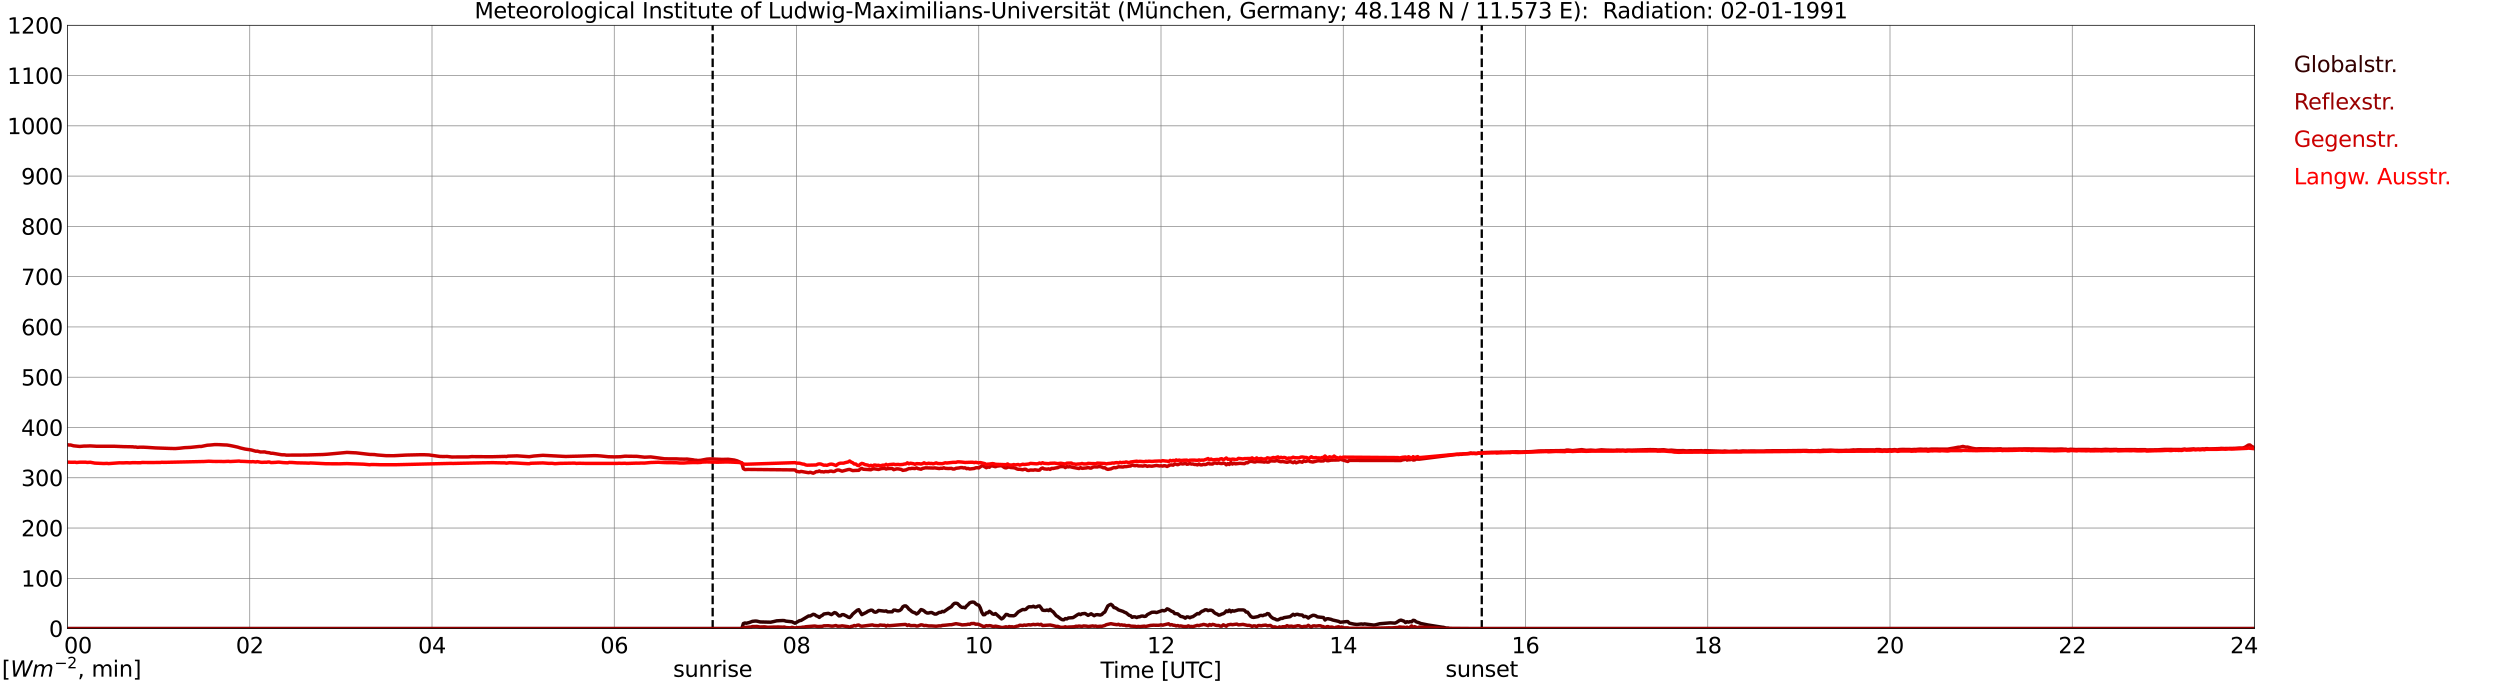 <?xml version="1.0" encoding="utf-8" standalone="no"?>
<!DOCTYPE svg PUBLIC "-//W3C//DTD SVG 1.1//EN"
  "http://www.w3.org/Graphics/SVG/1.1/DTD/svg11.dtd">
<svg xmlns:xlink="http://www.w3.org/1999/xlink" width="1085.4pt" height="296.64pt" viewBox="0 0 1085.4 296.64" xmlns="http://www.w3.org/2000/svg" version="1.1">
 <defs>
  <style type="text/css">*{stroke-linejoin: round; stroke-linecap: butt}</style>
 </defs>
 <g id="figure_1">
  <g id="patch_1">
   <path d="M 0 296.64 
L 1085.4 296.64 
L 1085.4 0 
L 0 0 
z
" style="fill: #ffffff"/>
  </g>
  <g id="axes_1">
   <g id="patch_2">
    <path d="M 29.306 272.909 
L 978.814 272.909 
L 978.814 10.976 
L 29.306 10.976 
z
" style="fill: #ffffff"/>
   </g>
   <g id="patch_3">
    <path d="M 978.814 272.909 
L 978.814 272.909 
L 978.814 10.976 
L 978.814 10.976 
z
" clip-path="url(#p1f34623d26)" style="fill: #d3d3d3; opacity: 0.25; stroke: #d3d3d3; stroke-linejoin: miter"/>
   </g>
   <g id="matplotlib.axis_1">
    <g id="xtick_1">
     <g id="line2d_1">
      <path d="M 29.306 272.909 
L 29.306 10.976 
" clip-path="url(#p1f34623d26)" style="fill: none; stroke: #808080; stroke-width: 0.3; stroke-linecap: square"/>
     </g>
     <g id="line2d_2"/>
     <g id="text_1">
      <!--    00 -->
      <g transform="translate(18.733 283.627) scale(0.095 -0.095)">
       <defs>
        <path id="DejaVuSans-20" transform="scale(0.016)"/>
        <path id="DejaVuSans-30" d="M 2034 4250 
Q 1547 4250 1301 3770 
Q 1056 3291 1056 2328 
Q 1056 1369 1301 889 
Q 1547 409 2034 409 
Q 2525 409 2770 889 
Q 3016 1369 3016 2328 
Q 3016 3291 2770 3770 
Q 2525 4250 2034 4250 
z
M 2034 4750 
Q 2819 4750 3233 4129 
Q 3647 3509 3647 2328 
Q 3647 1150 3233 529 
Q 2819 -91 2034 -91 
Q 1250 -91 836 529 
Q 422 1150 422 2328 
Q 422 3509 836 4129 
Q 1250 4750 2034 4750 
z
" transform="scale(0.016)"/>
       </defs>
       <use xlink:href="#DejaVuSans-20"/>
       <use xlink:href="#DejaVuSans-20" transform="translate(31.787 0)"/>
       <use xlink:href="#DejaVuSans-20" transform="translate(63.574 0)"/>
       <use xlink:href="#DejaVuSans-30" transform="translate(95.361 0)"/>
       <use xlink:href="#DejaVuSans-30" transform="translate(158.984 0)"/>
      </g>
     </g>
    </g>
    <g id="xtick_2">
     <g id="line2d_3">
      <path d="M 108.431 272.909 
L 108.431 10.976 
" clip-path="url(#p1f34623d26)" style="fill: none; stroke: #808080; stroke-width: 0.3; stroke-linecap: square"/>
     </g>
     <g id="line2d_4"/>
     <g id="text_2">
      <!-- 02 -->
      <g transform="translate(102.387 283.627) scale(0.095 -0.095)">
       <defs>
        <path id="DejaVuSans-32" d="M 1228 531 
L 3431 531 
L 3431 0 
L 469 0 
L 469 531 
Q 828 903 1448 1529 
Q 2069 2156 2228 2338 
Q 2531 2678 2651 2914 
Q 2772 3150 2772 3378 
Q 2772 3750 2511 3984 
Q 2250 4219 1831 4219 
Q 1534 4219 1204 4116 
Q 875 4013 500 3803 
L 500 4441 
Q 881 4594 1212 4672 
Q 1544 4750 1819 4750 
Q 2544 4750 2975 4387 
Q 3406 4025 3406 3419 
Q 3406 3131 3298 2873 
Q 3191 2616 2906 2266 
Q 2828 2175 2409 1742 
Q 1991 1309 1228 531 
z
" transform="scale(0.016)"/>
       </defs>
       <use xlink:href="#DejaVuSans-30"/>
       <use xlink:href="#DejaVuSans-32" transform="translate(63.623 0)"/>
      </g>
     </g>
    </g>
    <g id="xtick_3">
     <g id="line2d_5">
      <path d="M 187.557 272.909 
L 187.557 10.976 
" clip-path="url(#p1f34623d26)" style="fill: none; stroke: #808080; stroke-width: 0.3; stroke-linecap: square"/>
     </g>
     <g id="line2d_6"/>
     <g id="text_3">
      <!-- 04 -->
      <g transform="translate(181.513 283.627) scale(0.095 -0.095)">
       <defs>
        <path id="DejaVuSans-34" d="M 2419 4116 
L 825 1625 
L 2419 1625 
L 2419 4116 
z
M 2253 4666 
L 3047 4666 
L 3047 1625 
L 3713 1625 
L 3713 1100 
L 3047 1100 
L 3047 0 
L 2419 0 
L 2419 1100 
L 313 1100 
L 313 1709 
L 2253 4666 
z
" transform="scale(0.016)"/>
       </defs>
       <use xlink:href="#DejaVuSans-30"/>
       <use xlink:href="#DejaVuSans-34" transform="translate(63.623 0)"/>
      </g>
     </g>
    </g>
    <g id="xtick_4">
     <g id="line2d_7">
      <path d="M 266.683 272.909 
L 266.683 10.976 
" clip-path="url(#p1f34623d26)" style="fill: none; stroke: #808080; stroke-width: 0.3; stroke-linecap: square"/>
     </g>
     <g id="line2d_8"/>
     <g id="text_4">
      <!-- 06 -->
      <g transform="translate(260.638 283.627) scale(0.095 -0.095)">
       <defs>
        <path id="DejaVuSans-36" d="M 2113 2584 
Q 1688 2584 1439 2293 
Q 1191 2003 1191 1497 
Q 1191 994 1439 701 
Q 1688 409 2113 409 
Q 2538 409 2786 701 
Q 3034 994 3034 1497 
Q 3034 2003 2786 2293 
Q 2538 2584 2113 2584 
z
M 3366 4563 
L 3366 3988 
Q 3128 4100 2886 4159 
Q 2644 4219 2406 4219 
Q 1781 4219 1451 3797 
Q 1122 3375 1075 2522 
Q 1259 2794 1537 2939 
Q 1816 3084 2150 3084 
Q 2853 3084 3261 2657 
Q 3669 2231 3669 1497 
Q 3669 778 3244 343 
Q 2819 -91 2113 -91 
Q 1303 -91 875 529 
Q 447 1150 447 2328 
Q 447 3434 972 4092 
Q 1497 4750 2381 4750 
Q 2619 4750 2861 4703 
Q 3103 4656 3366 4563 
z
" transform="scale(0.016)"/>
       </defs>
       <use xlink:href="#DejaVuSans-30"/>
       <use xlink:href="#DejaVuSans-36" transform="translate(63.623 0)"/>
      </g>
     </g>
    </g>
    <g id="xtick_5">
     <g id="line2d_9">
      <path d="M 345.808 272.909 
L 345.808 10.976 
" clip-path="url(#p1f34623d26)" style="fill: none; stroke: #808080; stroke-width: 0.3; stroke-linecap: square"/>
     </g>
     <g id="line2d_10"/>
     <g id="text_5">
      <!-- 08 -->
      <g transform="translate(339.764 283.627) scale(0.095 -0.095)">
       <defs>
        <path id="DejaVuSans-38" d="M 2034 2216 
Q 1584 2216 1326 1975 
Q 1069 1734 1069 1313 
Q 1069 891 1326 650 
Q 1584 409 2034 409 
Q 2484 409 2743 651 
Q 3003 894 3003 1313 
Q 3003 1734 2745 1975 
Q 2488 2216 2034 2216 
z
M 1403 2484 
Q 997 2584 770 2862 
Q 544 3141 544 3541 
Q 544 4100 942 4425 
Q 1341 4750 2034 4750 
Q 2731 4750 3128 4425 
Q 3525 4100 3525 3541 
Q 3525 3141 3298 2862 
Q 3072 2584 2669 2484 
Q 3125 2378 3379 2068 
Q 3634 1759 3634 1313 
Q 3634 634 3220 271 
Q 2806 -91 2034 -91 
Q 1263 -91 848 271 
Q 434 634 434 1313 
Q 434 1759 690 2068 
Q 947 2378 1403 2484 
z
M 1172 3481 
Q 1172 3119 1398 2916 
Q 1625 2713 2034 2713 
Q 2441 2713 2670 2916 
Q 2900 3119 2900 3481 
Q 2900 3844 2670 4047 
Q 2441 4250 2034 4250 
Q 1625 4250 1398 4047 
Q 1172 3844 1172 3481 
z
" transform="scale(0.016)"/>
       </defs>
       <use xlink:href="#DejaVuSans-30"/>
       <use xlink:href="#DejaVuSans-38" transform="translate(63.623 0)"/>
      </g>
     </g>
    </g>
    <g id="xtick_6">
     <g id="line2d_11">
      <path d="M 424.934 272.909 
L 424.934 10.976 
" clip-path="url(#p1f34623d26)" style="fill: none; stroke: #808080; stroke-width: 0.3; stroke-linecap: square"/>
     </g>
     <g id="line2d_12"/>
     <g id="text_6">
      <!-- 10 -->
      <g transform="translate(418.89 283.627) scale(0.095 -0.095)">
       <defs>
        <path id="DejaVuSans-31" d="M 794 531 
L 1825 531 
L 1825 4091 
L 703 3866 
L 703 4441 
L 1819 4666 
L 2450 4666 
L 2450 531 
L 3481 531 
L 3481 0 
L 794 0 
L 794 531 
z
" transform="scale(0.016)"/>
       </defs>
       <use xlink:href="#DejaVuSans-31"/>
       <use xlink:href="#DejaVuSans-30" transform="translate(63.623 0)"/>
      </g>
     </g>
    </g>
    <g id="xtick_7">
     <g id="line2d_13">
      <path d="M 504.06 272.909 
L 504.06 10.976 
" clip-path="url(#p1f34623d26)" style="fill: none; stroke: #808080; stroke-width: 0.3; stroke-linecap: square"/>
     </g>
     <g id="line2d_14"/>
     <g id="text_7">
      <!-- 12 -->
      <g transform="translate(498.015 283.627) scale(0.095 -0.095)">
       <use xlink:href="#DejaVuSans-31"/>
       <use xlink:href="#DejaVuSans-32" transform="translate(63.623 0)"/>
      </g>
     </g>
    </g>
    <g id="xtick_8">
     <g id="line2d_15">
      <path d="M 583.185 272.909 
L 583.185 10.976 
" clip-path="url(#p1f34623d26)" style="fill: none; stroke: #808080; stroke-width: 0.3; stroke-linecap: square"/>
     </g>
     <g id="line2d_16"/>
     <g id="text_8">
      <!-- 14 -->
      <g transform="translate(577.141 283.627) scale(0.095 -0.095)">
       <use xlink:href="#DejaVuSans-31"/>
       <use xlink:href="#DejaVuSans-34" transform="translate(63.623 0)"/>
      </g>
     </g>
    </g>
    <g id="xtick_9">
     <g id="line2d_17">
      <path d="M 662.311 272.909 
L 662.311 10.976 
" clip-path="url(#p1f34623d26)" style="fill: none; stroke: #808080; stroke-width: 0.3; stroke-linecap: square"/>
     </g>
     <g id="line2d_18"/>
     <g id="text_9">
      <!-- 16 -->
      <g transform="translate(656.267 283.627) scale(0.095 -0.095)">
       <use xlink:href="#DejaVuSans-31"/>
       <use xlink:href="#DejaVuSans-36" transform="translate(63.623 0)"/>
      </g>
     </g>
    </g>
    <g id="xtick_10">
     <g id="line2d_19">
      <path d="M 741.437 272.909 
L 741.437 10.976 
" clip-path="url(#p1f34623d26)" style="fill: none; stroke: #808080; stroke-width: 0.3; stroke-linecap: square"/>
     </g>
     <g id="line2d_20"/>
     <g id="text_10">
      <!-- 18 -->
      <g transform="translate(735.392 283.627) scale(0.095 -0.095)">
       <use xlink:href="#DejaVuSans-31"/>
       <use xlink:href="#DejaVuSans-38" transform="translate(63.623 0)"/>
      </g>
     </g>
    </g>
    <g id="xtick_11">
     <g id="line2d_21">
      <path d="M 820.562 272.909 
L 820.562 10.976 
" clip-path="url(#p1f34623d26)" style="fill: none; stroke: #808080; stroke-width: 0.3; stroke-linecap: square"/>
     </g>
     <g id="line2d_22"/>
     <g id="text_11">
      <!-- 20 -->
      <g transform="translate(814.518 283.627) scale(0.095 -0.095)">
       <use xlink:href="#DejaVuSans-32"/>
       <use xlink:href="#DejaVuSans-30" transform="translate(63.623 0)"/>
      </g>
     </g>
    </g>
    <g id="xtick_12">
     <g id="line2d_23">
      <path d="M 899.688 272.909 
L 899.688 10.976 
" clip-path="url(#p1f34623d26)" style="fill: none; stroke: #808080; stroke-width: 0.3; stroke-linecap: square"/>
     </g>
     <g id="line2d_24"/>
     <g id="text_12">
      <!-- 22 -->
      <g transform="translate(893.644 283.627) scale(0.095 -0.095)">
       <use xlink:href="#DejaVuSans-32"/>
       <use xlink:href="#DejaVuSans-32" transform="translate(63.623 0)"/>
      </g>
     </g>
    </g>
    <g id="xtick_13">
     <g id="line2d_25">
      <path d="M 978.814 272.909 
L 978.814 10.976 
" clip-path="url(#p1f34623d26)" style="fill: none; stroke: #808080; stroke-width: 0.3; stroke-linecap: square"/>
     </g>
     <g id="line2d_26"/>
     <g id="text_13">
      <!-- 24    -->
      <g transform="translate(968.241 283.627) scale(0.095 -0.095)">
       <use xlink:href="#DejaVuSans-32"/>
       <use xlink:href="#DejaVuSans-34" transform="translate(63.623 0)"/>
       <use xlink:href="#DejaVuSans-20" transform="translate(127.246 0)"/>
       <use xlink:href="#DejaVuSans-20" transform="translate(159.033 0)"/>
       <use xlink:href="#DejaVuSans-20" transform="translate(190.82 0)"/>
      </g>
     </g>
    </g>
    <g id="text_14">
     <!-- Time [UTC] -->
     <g transform="translate(477.806 294.322) scale(0.095 -0.095)">
      <defs>
       <path id="DejaVuSans-54" d="M -19 4666 
L 3928 4666 
L 3928 4134 
L 2272 4134 
L 2272 0 
L 1638 0 
L 1638 4134 
L -19 4134 
L -19 4666 
z
" transform="scale(0.016)"/>
       <path id="DejaVuSans-69" d="M 603 3500 
L 1178 3500 
L 1178 0 
L 603 0 
L 603 3500 
z
M 603 4863 
L 1178 4863 
L 1178 4134 
L 603 4134 
L 603 4863 
z
" transform="scale(0.016)"/>
       <path id="DejaVuSans-6d" d="M 3328 2828 
Q 3544 3216 3844 3400 
Q 4144 3584 4550 3584 
Q 5097 3584 5394 3201 
Q 5691 2819 5691 2113 
L 5691 0 
L 5113 0 
L 5113 2094 
Q 5113 2597 4934 2840 
Q 4756 3084 4391 3084 
Q 3944 3084 3684 2787 
Q 3425 2491 3425 1978 
L 3425 0 
L 2847 0 
L 2847 2094 
Q 2847 2600 2669 2842 
Q 2491 3084 2119 3084 
Q 1678 3084 1418 2786 
Q 1159 2488 1159 1978 
L 1159 0 
L 581 0 
L 581 3500 
L 1159 3500 
L 1159 2956 
Q 1356 3278 1631 3431 
Q 1906 3584 2284 3584 
Q 2666 3584 2933 3390 
Q 3200 3197 3328 2828 
z
" transform="scale(0.016)"/>
       <path id="DejaVuSans-65" d="M 3597 1894 
L 3597 1613 
L 953 1613 
Q 991 1019 1311 708 
Q 1631 397 2203 397 
Q 2534 397 2845 478 
Q 3156 559 3463 722 
L 3463 178 
Q 3153 47 2828 -22 
Q 2503 -91 2169 -91 
Q 1331 -91 842 396 
Q 353 884 353 1716 
Q 353 2575 817 3079 
Q 1281 3584 2069 3584 
Q 2775 3584 3186 3129 
Q 3597 2675 3597 1894 
z
M 3022 2063 
Q 3016 2534 2758 2815 
Q 2500 3097 2075 3097 
Q 1594 3097 1305 2825 
Q 1016 2553 972 2059 
L 3022 2063 
z
" transform="scale(0.016)"/>
       <path id="DejaVuSans-5b" d="M 550 4863 
L 1875 4863 
L 1875 4416 
L 1125 4416 
L 1125 -397 
L 1875 -397 
L 1875 -844 
L 550 -844 
L 550 4863 
z
" transform="scale(0.016)"/>
       <path id="DejaVuSans-55" d="M 556 4666 
L 1191 4666 
L 1191 1831 
Q 1191 1081 1462 751 
Q 1734 422 2344 422 
Q 2950 422 3222 751 
Q 3494 1081 3494 1831 
L 3494 4666 
L 4128 4666 
L 4128 1753 
Q 4128 841 3676 375 
Q 3225 -91 2344 -91 
Q 1459 -91 1007 375 
Q 556 841 556 1753 
L 556 4666 
z
" transform="scale(0.016)"/>
       <path id="DejaVuSans-43" d="M 4122 4306 
L 4122 3641 
Q 3803 3938 3442 4084 
Q 3081 4231 2675 4231 
Q 1875 4231 1450 3742 
Q 1025 3253 1025 2328 
Q 1025 1406 1450 917 
Q 1875 428 2675 428 
Q 3081 428 3442 575 
Q 3803 722 4122 1019 
L 4122 359 
Q 3791 134 3420 21 
Q 3050 -91 2638 -91 
Q 1578 -91 968 557 
Q 359 1206 359 2328 
Q 359 3453 968 4101 
Q 1578 4750 2638 4750 
Q 3056 4750 3426 4639 
Q 3797 4528 4122 4306 
z
" transform="scale(0.016)"/>
       <path id="DejaVuSans-5d" d="M 1947 4863 
L 1947 -844 
L 622 -844 
L 622 -397 
L 1369 -397 
L 1369 4416 
L 622 4416 
L 622 4863 
L 1947 4863 
z
" transform="scale(0.016)"/>
      </defs>
      <use xlink:href="#DejaVuSans-54"/>
      <use xlink:href="#DejaVuSans-69" transform="translate(57.959 0)"/>
      <use xlink:href="#DejaVuSans-6d" transform="translate(85.742 0)"/>
      <use xlink:href="#DejaVuSans-65" transform="translate(183.154 0)"/>
      <use xlink:href="#DejaVuSans-20" transform="translate(244.678 0)"/>
      <use xlink:href="#DejaVuSans-5b" transform="translate(276.465 0)"/>
      <use xlink:href="#DejaVuSans-55" transform="translate(315.479 0)"/>
      <use xlink:href="#DejaVuSans-54" transform="translate(388.672 0)"/>
      <use xlink:href="#DejaVuSans-43" transform="translate(443.881 0)"/>
      <use xlink:href="#DejaVuSans-5d" transform="translate(513.705 0)"/>
     </g>
    </g>
   </g>
   <g id="matplotlib.axis_2">
    <g id="ytick_1">
     <g id="line2d_27">
      <path d="M 29.306 272.909 
L 978.814 272.909 
" clip-path="url(#p1f34623d26)" style="fill: none; stroke: #808080; stroke-width: 0.3; stroke-linecap: square"/>
     </g>
     <g id="line2d_28"/>
     <g id="text_15">
      <!-- 0 -->
      <g transform="translate(21.261 276.518) scale(0.095 -0.095)">
       <use xlink:href="#DejaVuSans-30"/>
      </g>
     </g>
    </g>
    <g id="ytick_2">
     <g id="line2d_29">
      <path d="M 29.306 251.081 
L 978.814 251.081 
" clip-path="url(#p1f34623d26)" style="fill: none; stroke: #808080; stroke-width: 0.3; stroke-linecap: square"/>
     </g>
     <g id="line2d_30"/>
     <g id="text_16">
      <!-- 100 -->
      <g transform="translate(9.173 254.69) scale(0.095 -0.095)">
       <use xlink:href="#DejaVuSans-31"/>
       <use xlink:href="#DejaVuSans-30" transform="translate(63.623 0)"/>
       <use xlink:href="#DejaVuSans-30" transform="translate(127.246 0)"/>
      </g>
     </g>
    </g>
    <g id="ytick_3">
     <g id="line2d_31">
      <path d="M 29.306 229.253 
L 978.814 229.253 
" clip-path="url(#p1f34623d26)" style="fill: none; stroke: #808080; stroke-width: 0.3; stroke-linecap: square"/>
     </g>
     <g id="line2d_32"/>
     <g id="text_17">
      <!-- 200 -->
      <g transform="translate(9.173 232.863) scale(0.095 -0.095)">
       <use xlink:href="#DejaVuSans-32"/>
       <use xlink:href="#DejaVuSans-30" transform="translate(63.623 0)"/>
       <use xlink:href="#DejaVuSans-30" transform="translate(127.246 0)"/>
      </g>
     </g>
    </g>
    <g id="ytick_4">
     <g id="line2d_33">
      <path d="M 29.306 207.426 
L 978.814 207.426 
" clip-path="url(#p1f34623d26)" style="fill: none; stroke: #808080; stroke-width: 0.3; stroke-linecap: square"/>
     </g>
     <g id="line2d_34"/>
     <g id="text_18">
      <!-- 300 -->
      <g transform="translate(9.173 211.035) scale(0.095 -0.095)">
       <defs>
        <path id="DejaVuSans-33" d="M 2597 2516 
Q 3050 2419 3304 2112 
Q 3559 1806 3559 1356 
Q 3559 666 3084 287 
Q 2609 -91 1734 -91 
Q 1441 -91 1130 -33 
Q 819 25 488 141 
L 488 750 
Q 750 597 1062 519 
Q 1375 441 1716 441 
Q 2309 441 2620 675 
Q 2931 909 2931 1356 
Q 2931 1769 2642 2001 
Q 2353 2234 1838 2234 
L 1294 2234 
L 1294 2753 
L 1863 2753 
Q 2328 2753 2575 2939 
Q 2822 3125 2822 3475 
Q 2822 3834 2567 4026 
Q 2313 4219 1838 4219 
Q 1578 4219 1281 4162 
Q 984 4106 628 3988 
L 628 4550 
Q 988 4650 1302 4700 
Q 1616 4750 1894 4750 
Q 2613 4750 3031 4423 
Q 3450 4097 3450 3541 
Q 3450 3153 3228 2886 
Q 3006 2619 2597 2516 
z
" transform="scale(0.016)"/>
       </defs>
       <use xlink:href="#DejaVuSans-33"/>
       <use xlink:href="#DejaVuSans-30" transform="translate(63.623 0)"/>
       <use xlink:href="#DejaVuSans-30" transform="translate(127.246 0)"/>
      </g>
     </g>
    </g>
    <g id="ytick_5">
     <g id="line2d_35">
      <path d="M 29.306 185.598 
L 978.814 185.598 
" clip-path="url(#p1f34623d26)" style="fill: none; stroke: #808080; stroke-width: 0.3; stroke-linecap: square"/>
     </g>
     <g id="line2d_36"/>
     <g id="text_19">
      <!-- 400 -->
      <g transform="translate(9.173 189.207) scale(0.095 -0.095)">
       <use xlink:href="#DejaVuSans-34"/>
       <use xlink:href="#DejaVuSans-30" transform="translate(63.623 0)"/>
       <use xlink:href="#DejaVuSans-30" transform="translate(127.246 0)"/>
      </g>
     </g>
    </g>
    <g id="ytick_6">
     <g id="line2d_37">
      <path d="M 29.306 163.77 
L 978.814 163.77 
" clip-path="url(#p1f34623d26)" style="fill: none; stroke: #808080; stroke-width: 0.3; stroke-linecap: square"/>
     </g>
     <g id="line2d_38"/>
     <g id="text_20">
      <!-- 500 -->
      <g transform="translate(9.173 167.379) scale(0.095 -0.095)">
       <defs>
        <path id="DejaVuSans-35" d="M 691 4666 
L 3169 4666 
L 3169 4134 
L 1269 4134 
L 1269 2991 
Q 1406 3038 1543 3061 
Q 1681 3084 1819 3084 
Q 2600 3084 3056 2656 
Q 3513 2228 3513 1497 
Q 3513 744 3044 326 
Q 2575 -91 1722 -91 
Q 1428 -91 1123 -41 
Q 819 9 494 109 
L 494 744 
Q 775 591 1075 516 
Q 1375 441 1709 441 
Q 2250 441 2565 725 
Q 2881 1009 2881 1497 
Q 2881 1984 2565 2268 
Q 2250 2553 1709 2553 
Q 1456 2553 1204 2497 
Q 953 2441 691 2322 
L 691 4666 
z
" transform="scale(0.016)"/>
       </defs>
       <use xlink:href="#DejaVuSans-35"/>
       <use xlink:href="#DejaVuSans-30" transform="translate(63.623 0)"/>
       <use xlink:href="#DejaVuSans-30" transform="translate(127.246 0)"/>
      </g>
     </g>
    </g>
    <g id="ytick_7">
     <g id="line2d_39">
      <path d="M 29.306 141.942 
L 978.814 141.942 
" clip-path="url(#p1f34623d26)" style="fill: none; stroke: #808080; stroke-width: 0.3; stroke-linecap: square"/>
     </g>
     <g id="line2d_40"/>
     <g id="text_21">
      <!-- 600 -->
      <g transform="translate(9.173 145.551) scale(0.095 -0.095)">
       <use xlink:href="#DejaVuSans-36"/>
       <use xlink:href="#DejaVuSans-30" transform="translate(63.623 0)"/>
       <use xlink:href="#DejaVuSans-30" transform="translate(127.246 0)"/>
      </g>
     </g>
    </g>
    <g id="ytick_8">
     <g id="line2d_41">
      <path d="M 29.306 120.114 
L 978.814 120.114 
" clip-path="url(#p1f34623d26)" style="fill: none; stroke: #808080; stroke-width: 0.3; stroke-linecap: square"/>
     </g>
     <g id="line2d_42"/>
     <g id="text_22">
      <!-- 700 -->
      <g transform="translate(9.173 123.724) scale(0.095 -0.095)">
       <defs>
        <path id="DejaVuSans-37" d="M 525 4666 
L 3525 4666 
L 3525 4397 
L 1831 0 
L 1172 0 
L 2766 4134 
L 525 4134 
L 525 4666 
z
" transform="scale(0.016)"/>
       </defs>
       <use xlink:href="#DejaVuSans-37"/>
       <use xlink:href="#DejaVuSans-30" transform="translate(63.623 0)"/>
       <use xlink:href="#DejaVuSans-30" transform="translate(127.246 0)"/>
      </g>
     </g>
    </g>
    <g id="ytick_9">
     <g id="line2d_43">
      <path d="M 29.306 98.287 
L 978.814 98.287 
" clip-path="url(#p1f34623d26)" style="fill: none; stroke: #808080; stroke-width: 0.3; stroke-linecap: square"/>
     </g>
     <g id="line2d_44"/>
     <g id="text_23">
      <!-- 800 -->
      <g transform="translate(9.173 101.896) scale(0.095 -0.095)">
       <use xlink:href="#DejaVuSans-38"/>
       <use xlink:href="#DejaVuSans-30" transform="translate(63.623 0)"/>
       <use xlink:href="#DejaVuSans-30" transform="translate(127.246 0)"/>
      </g>
     </g>
    </g>
    <g id="ytick_10">
     <g id="line2d_45">
      <path d="M 29.306 76.459 
L 978.814 76.459 
" clip-path="url(#p1f34623d26)" style="fill: none; stroke: #808080; stroke-width: 0.3; stroke-linecap: square"/>
     </g>
     <g id="line2d_46"/>
     <g id="text_24">
      <!-- 900 -->
      <g transform="translate(9.173 80.068) scale(0.095 -0.095)">
       <defs>
        <path id="DejaVuSans-39" d="M 703 97 
L 703 672 
Q 941 559 1184 500 
Q 1428 441 1663 441 
Q 2288 441 2617 861 
Q 2947 1281 2994 2138 
Q 2813 1869 2534 1725 
Q 2256 1581 1919 1581 
Q 1219 1581 811 2004 
Q 403 2428 403 3163 
Q 403 3881 828 4315 
Q 1253 4750 1959 4750 
Q 2769 4750 3195 4129 
Q 3622 3509 3622 2328 
Q 3622 1225 3098 567 
Q 2575 -91 1691 -91 
Q 1453 -91 1209 -44 
Q 966 3 703 97 
z
M 1959 2075 
Q 2384 2075 2632 2365 
Q 2881 2656 2881 3163 
Q 2881 3666 2632 3958 
Q 2384 4250 1959 4250 
Q 1534 4250 1286 3958 
Q 1038 3666 1038 3163 
Q 1038 2656 1286 2365 
Q 1534 2075 1959 2075 
z
" transform="scale(0.016)"/>
       </defs>
       <use xlink:href="#DejaVuSans-39"/>
       <use xlink:href="#DejaVuSans-30" transform="translate(63.623 0)"/>
       <use xlink:href="#DejaVuSans-30" transform="translate(127.246 0)"/>
      </g>
     </g>
    </g>
    <g id="ytick_11">
     <g id="line2d_47">
      <path d="M 29.306 54.631 
L 978.814 54.631 
" clip-path="url(#p1f34623d26)" style="fill: none; stroke: #808080; stroke-width: 0.3; stroke-linecap: square"/>
     </g>
     <g id="line2d_48"/>
     <g id="text_25">
      <!-- 1000 -->
      <g transform="translate(3.128 58.24) scale(0.095 -0.095)">
       <use xlink:href="#DejaVuSans-31"/>
       <use xlink:href="#DejaVuSans-30" transform="translate(63.623 0)"/>
       <use xlink:href="#DejaVuSans-30" transform="translate(127.246 0)"/>
       <use xlink:href="#DejaVuSans-30" transform="translate(190.869 0)"/>
      </g>
     </g>
    </g>
    <g id="ytick_12">
     <g id="line2d_49">
      <path d="M 29.306 32.803 
L 978.814 32.803 
" clip-path="url(#p1f34623d26)" style="fill: none; stroke: #808080; stroke-width: 0.3; stroke-linecap: square"/>
     </g>
     <g id="line2d_50"/>
     <g id="text_26">
      <!-- 1100 -->
      <g transform="translate(3.128 36.413) scale(0.095 -0.095)">
       <use xlink:href="#DejaVuSans-31"/>
       <use xlink:href="#DejaVuSans-31" transform="translate(63.623 0)"/>
       <use xlink:href="#DejaVuSans-30" transform="translate(127.246 0)"/>
       <use xlink:href="#DejaVuSans-30" transform="translate(190.869 0)"/>
      </g>
     </g>
    </g>
    <g id="ytick_13">
     <g id="line2d_51">
      <path d="M 29.306 10.976 
L 978.814 10.976 
" clip-path="url(#p1f34623d26)" style="fill: none; stroke: #808080; stroke-width: 0.3; stroke-linecap: square"/>
     </g>
     <g id="line2d_52"/>
     <g id="text_27">
      <!-- 1200 -->
      <g transform="translate(3.128 14.585) scale(0.095 -0.095)">
       <use xlink:href="#DejaVuSans-31"/>
       <use xlink:href="#DejaVuSans-32" transform="translate(63.623 0)"/>
       <use xlink:href="#DejaVuSans-30" transform="translate(127.246 0)"/>
       <use xlink:href="#DejaVuSans-30" transform="translate(190.869 0)"/>
      </g>
     </g>
    </g>
   </g>
   <g id="line2d_53">
    <path d="M 309.411 272.909 
L 309.411 10.976 
" clip-path="url(#p1f34623d26)" style="fill: none; stroke-dasharray: 3.7,1.6; stroke-dashoffset: 0; stroke: #000000"/>
   </g>
   <g id="line2d_54">
    <path d="M 643.321 272.909 
L 643.321 10.976 
" clip-path="url(#p1f34623d26)" style="fill: none; stroke-dasharray: 3.7,1.6; stroke-dashoffset: 0; stroke: #000000"/>
   </g>
   <g id="line2d_55">
    <path d="M 29.306 272.909 
L 322.071 272.909 
L 322.73 270.717 
L 323.39 270.484 
L 324.049 270.578 
L 325.368 270.255 
L 326.686 269.753 
L 328.005 269.626 
L 328.665 269.685 
L 329.983 270.017 
L 334.599 270.13 
L 335.918 269.851 
L 337.236 269.534 
L 339.874 269.401 
L 340.533 269.449 
L 341.193 269.672 
L 343.83 269.949 
L 345.149 270.578 
L 347.127 269.458 
L 347.787 269.366 
L 351.083 267.406 
L 351.743 267.452 
L 353.062 266.708 
L 353.721 266.847 
L 354.38 267.36 
L 355.04 267.594 
L 355.699 268.059 
L 356.359 267.5 
L 357.018 267.172 
L 357.677 266.566 
L 359.655 266.286 
L 360.974 266.847 
L 362.293 265.961 
L 362.952 266.147 
L 364.271 267.406 
L 364.93 267.36 
L 365.59 266.847 
L 366.249 266.847 
L 367.568 267.5 
L 368.227 267.919 
L 368.887 268.107 
L 369.546 267.5 
L 370.206 266.614 
L 372.184 264.935 
L 372.843 264.702 
L 374.162 266.847 
L 375.481 266.195 
L 376.14 265.867 
L 376.799 265.4 
L 378.118 264.887 
L 378.777 264.981 
L 379.437 265.634 
L 380.096 265.821 
L 380.756 265.588 
L 381.415 265.027 
L 384.053 265.354 
L 384.712 265.215 
L 385.371 265.634 
L 386.69 265.634 
L 387.349 265.634 
L 388.009 264.887 
L 388.668 264.887 
L 389.328 265.121 
L 389.987 265.215 
L 390.646 265.027 
L 391.306 264.514 
L 391.965 263.442 
L 392.624 263.069 
L 393.284 263.069 
L 393.943 263.628 
L 394.603 264.468 
L 395.262 264.935 
L 395.921 265.54 
L 396.581 265.867 
L 397.24 266.053 
L 397.899 266.566 
L 398.559 266.195 
L 399.878 264.654 
L 400.537 264.841 
L 401.196 265.215 
L 401.856 265.821 
L 402.515 266.147 
L 403.175 266.147 
L 403.834 265.961 
L 404.493 265.913 
L 405.812 266.614 
L 406.471 266.614 
L 407.79 265.867 
L 408.45 265.867 
L 409.109 265.448 
L 409.768 265.588 
L 411.746 264.189 
L 413.065 263.394 
L 413.725 262.508 
L 414.384 261.949 
L 415.043 261.903 
L 415.703 262.043 
L 417.022 263.348 
L 417.681 263.721 
L 418.34 263.676 
L 419 263.907 
L 419.659 263.069 
L 420.318 262.508 
L 420.978 261.764 
L 421.637 261.482 
L 422.297 261.39 
L 422.956 261.482 
L 423.615 262.135 
L 424.275 262.556 
L 424.934 262.741 
L 425.593 263.907 
L 426.253 265.821 
L 426.912 266.893 
L 427.572 266.847 
L 428.231 266.101 
L 428.89 266.053 
L 429.55 265.4 
L 430.209 265.867 
L 430.869 266.52 
L 431.528 266.708 
L 432.187 266.38 
L 434.825 268.711 
L 435.484 268.338 
L 436.803 266.753 
L 437.462 266.847 
L 438.122 267.266 
L 440.1 267.36 
L 440.759 267.081 
L 442.078 265.679 
L 443.397 264.935 
L 444.056 264.608 
L 444.716 264.702 
L 445.375 264.562 
L 446.034 263.907 
L 446.694 263.442 
L 448.012 263.442 
L 448.672 263.209 
L 449.331 263.582 
L 449.991 263.488 
L 450.65 263.163 
L 451.309 263.069 
L 451.969 263.861 
L 452.628 264.887 
L 453.287 265.027 
L 453.947 265.027 
L 454.606 264.841 
L 455.266 265.121 
L 455.925 264.562 
L 456.584 265.215 
L 457.244 265.634 
L 458.563 267.312 
L 459.222 267.685 
L 460.541 268.711 
L 461.2 269.039 
L 461.859 269.085 
L 462.519 268.572 
L 463.178 268.711 
L 463.838 268.292 
L 465.816 268.153 
L 466.475 267.779 
L 467.794 266.893 
L 468.453 266.566 
L 469.113 266.847 
L 469.772 266.474 
L 471.091 266.334 
L 472.409 267.172 
L 473.728 266.474 
L 475.047 267.312 
L 475.706 266.939 
L 476.366 266.847 
L 477.685 267.033 
L 478.344 266.799 
L 479.003 266.147 
L 479.663 265.727 
L 480.981 263.069 
L 481.641 262.65 
L 482.3 262.368 
L 482.96 262.835 
L 483.619 263.767 
L 484.278 263.907 
L 484.938 264.28 
L 485.597 264.793 
L 487.575 265.448 
L 488.235 265.821 
L 488.894 266.053 
L 490.213 267.127 
L 490.872 267.312 
L 491.532 268.013 
L 492.191 267.779 
L 492.85 267.825 
L 493.51 268.107 
L 494.169 267.825 
L 494.828 267.779 
L 495.488 267.5 
L 496.147 267.452 
L 496.807 267.64 
L 497.466 267.546 
L 498.125 266.847 
L 500.103 265.821 
L 501.422 265.773 
L 502.082 265.961 
L 504.719 265.027 
L 505.379 265.215 
L 506.038 264.981 
L 506.697 264.328 
L 507.357 264.562 
L 508.675 265.4 
L 509.335 265.588 
L 509.994 266.38 
L 511.313 266.52 
L 512.632 267.64 
L 513.291 267.733 
L 513.95 267.965 
L 514.61 268.386 
L 515.269 267.825 
L 515.929 267.873 
L 516.588 268.198 
L 517.247 267.873 
L 517.907 267.733 
L 519.885 266.38 
L 520.544 266.52 
L 521.204 265.867 
L 521.863 265.4 
L 522.522 265.166 
L 523.182 264.747 
L 523.841 264.747 
L 524.501 265.121 
L 525.16 264.935 
L 525.819 264.935 
L 526.479 265.166 
L 527.138 265.913 
L 527.797 266.38 
L 528.457 266.614 
L 529.116 267.081 
L 529.776 266.939 
L 530.435 266.614 
L 531.094 266.426 
L 531.754 266.007 
L 532.413 265.215 
L 533.073 265.54 
L 533.732 264.887 
L 534.391 265.634 
L 535.051 265.121 
L 535.71 265.354 
L 537.688 264.793 
L 539.666 264.793 
L 540.326 264.981 
L 540.985 265.727 
L 541.644 265.773 
L 542.963 267.546 
L 543.623 267.965 
L 544.282 268.059 
L 546.26 267.685 
L 546.919 267.266 
L 547.579 267.172 
L 548.238 267.312 
L 548.898 266.987 
L 549.557 266.939 
L 550.216 266.38 
L 550.876 266.52 
L 551.535 267.5 
L 552.195 268.107 
L 552.854 268.526 
L 553.513 268.711 
L 554.173 269.085 
L 554.832 269.133 
L 556.151 268.48 
L 556.81 268.48 
L 557.47 268.153 
L 560.107 267.733 
L 561.426 266.708 
L 562.085 267.081 
L 562.745 266.753 
L 563.404 266.708 
L 564.063 266.939 
L 565.382 267.033 
L 566.042 267.733 
L 566.701 267.594 
L 567.36 267.825 
L 568.02 268.338 
L 568.679 267.779 
L 569.998 267.127 
L 570.657 267.172 
L 571.317 267.406 
L 571.976 267.825 
L 574.613 268.107 
L 575.273 269.178 
L 575.932 268.665 
L 576.592 268.62 
L 577.91 268.899 
L 578.57 269.178 
L 581.207 269.785 
L 581.867 270.159 
L 584.504 269.879 
L 585.164 269.879 
L 585.823 270.54 
L 587.801 270.957 
L 589.12 271.115 
L 591.098 270.892 
L 591.757 271.019 
L 592.417 270.881 
L 596.373 271.374 
L 597.032 271.315 
L 599.011 270.8 
L 603.626 270.41 
L 604.945 270.499 
L 605.604 270.534 
L 606.264 270.272 
L 607.582 269.412 
L 608.242 269.224 
L 609.561 269.691 
L 610.22 270.298 
L 610.879 269.925 
L 611.539 270.11 
L 612.198 269.879 
L 612.858 269.971 
L 613.517 269.318 
L 614.176 269.412 
L 614.836 269.971 
L 616.154 270.392 
L 616.814 270.693 
L 620.111 271.361 
L 626.045 272.295 
L 626.705 272.354 
L 628.023 272.741 
L 628.683 272.71 
L 629.342 272.909 
L 978.154 272.909 
L 978.154 272.909 
" clip-path="url(#p1f34623d26)" style="fill: none; stroke: #330000; stroke-width: 1.5; stroke-linecap: square"/>
   </g>
   <g id="line2d_56">
    <path d="M 29.306 272.909 
L 322.071 272.909 
L 322.73 272.464 
L 326.027 272.215 
L 326.686 272.025 
L 328.665 271.988 
L 329.983 272.221 
L 331.961 272.149 
L 333.28 272.333 
L 334.599 272.304 
L 335.918 272.25 
L 337.896 272.221 
L 339.874 272.3 
L 340.533 272.226 
L 341.193 272.459 
L 343.171 272.577 
L 343.83 272.363 
L 345.149 272.643 
L 345.808 272.509 
L 347.787 272.42 
L 348.446 272.287 
L 349.105 272.287 
L 349.765 272.108 
L 353.721 271.796 
L 355.04 272.018 
L 357.018 271.931 
L 357.677 271.706 
L 359.655 271.662 
L 360.974 271.841 
L 361.634 271.841 
L 362.952 271.573 
L 363.612 271.885 
L 364.93 271.841 
L 365.59 271.706 
L 368.227 272.064 
L 368.887 272.376 
L 369.546 271.975 
L 370.206 271.885 
L 370.865 271.573 
L 371.524 271.752 
L 372.184 271.44 
L 372.843 271.35 
L 373.502 271.752 
L 374.162 271.885 
L 378.777 271.307 
L 379.437 271.529 
L 381.415 271.662 
L 382.074 271.35 
L 383.393 271.483 
L 384.053 271.44 
L 384.712 271.841 
L 385.371 271.483 
L 386.031 271.662 
L 391.306 271.217 
L 392.624 271.128 
L 393.284 271.128 
L 393.943 271.573 
L 394.603 271.261 
L 395.262 271.619 
L 397.24 271.573 
L 397.899 271.796 
L 398.559 271.752 
L 399.878 271.261 
L 400.537 271.35 
L 401.196 271.619 
L 401.856 271.529 
L 403.175 271.752 
L 404.493 271.752 
L 406.471 271.885 
L 407.79 271.706 
L 408.45 271.752 
L 409.109 271.529 
L 410.428 271.44 
L 412.406 271.217 
L 413.065 271.217 
L 415.043 270.772 
L 417.022 271.128 
L 417.681 271.307 
L 419.659 271.173 
L 420.318 270.995 
L 420.978 271.084 
L 421.637 270.728 
L 422.956 270.682 
L 423.615 271.038 
L 424.275 270.951 
L 424.934 271.084 
L 426.912 271.975 
L 427.572 271.931 
L 428.231 271.619 
L 428.89 271.752 
L 429.55 271.619 
L 430.209 271.706 
L 430.869 271.931 
L 431.528 272.018 
L 432.187 271.841 
L 433.506 272.095 
L 434.825 272.42 
L 435.484 272.42 
L 436.803 272.108 
L 437.462 272.376 
L 438.122 272.018 
L 438.781 272.154 
L 439.44 272.108 
L 440.1 272.287 
L 441.419 271.885 
L 442.078 271.796 
L 442.737 271.44 
L 444.056 271.573 
L 444.716 271.35 
L 445.375 271.483 
L 446.694 271.217 
L 447.353 271.35 
L 448.672 271.084 
L 449.331 271.217 
L 450.65 271.038 
L 451.309 271.261 
L 451.969 271.038 
L 452.628 271.573 
L 453.947 271.483 
L 455.925 271.35 
L 457.244 271.619 
L 458.563 271.975 
L 459.222 271.931 
L 460.541 272.376 
L 461.859 272.33 
L 462.519 272.108 
L 463.178 272.376 
L 463.838 272.241 
L 465.816 272.154 
L 466.475 272.108 
L 467.134 271.885 
L 467.794 271.931 
L 468.453 271.796 
L 469.772 271.975 
L 470.431 271.752 
L 471.75 271.841 
L 472.409 272.018 
L 474.388 271.752 
L 475.047 271.885 
L 475.706 271.796 
L 476.366 272.018 
L 477.685 271.885 
L 478.344 271.931 
L 479.663 271.573 
L 480.322 271.217 
L 482.3 270.772 
L 483.619 271.038 
L 484.938 271.217 
L 485.597 271.038 
L 486.256 271.396 
L 486.916 271.261 
L 487.575 271.44 
L 488.235 271.396 
L 488.894 271.662 
L 490.213 271.573 
L 490.872 271.841 
L 492.85 271.931 
L 493.51 272.108 
L 494.169 271.931 
L 494.828 272.064 
L 496.807 271.841 
L 497.466 271.975 
L 499.444 271.529 
L 500.763 271.44 
L 502.741 271.483 
L 503.4 271.44 
L 504.06 271.261 
L 504.719 271.44 
L 507.357 270.816 
L 508.016 271.35 
L 508.675 271.173 
L 509.335 271.44 
L 509.994 271.483 
L 510.654 271.752 
L 511.313 271.573 
L 511.972 271.841 
L 512.632 271.752 
L 513.95 272.018 
L 515.269 272.018 
L 515.929 271.706 
L 516.588 272.018 
L 517.247 271.975 
L 517.907 272.064 
L 519.885 271.483 
L 520.544 271.662 
L 521.204 271.396 
L 521.863 271.307 
L 522.522 271.084 
L 523.841 271.396 
L 524.501 271.662 
L 525.16 271.128 
L 525.819 271.44 
L 526.479 271.084 
L 527.138 271.217 
L 527.797 271.483 
L 528.457 271.573 
L 529.116 271.529 
L 529.776 271.841 
L 530.435 271.841 
L 531.094 271.261 
L 532.413 271.885 
L 533.073 271.307 
L 534.391 271.084 
L 535.051 271.217 
L 536.369 271.038 
L 537.029 270.951 
L 537.688 271.307 
L 539.666 271.084 
L 541.644 271.529 
L 542.304 271.483 
L 542.963 271.662 
L 543.623 271.975 
L 544.282 271.706 
L 544.941 271.752 
L 545.601 272.064 
L 546.26 271.573 
L 546.919 271.573 
L 547.579 271.706 
L 548.238 271.529 
L 549.557 271.396 
L 550.216 271.706 
L 551.535 271.529 
L 552.195 271.975 
L 552.854 272.241 
L 553.513 272.154 
L 554.832 272.599 
L 555.491 272.154 
L 556.151 272.376 
L 556.81 272.108 
L 558.129 272.064 
L 558.788 271.619 
L 559.448 271.931 
L 560.766 271.841 
L 561.426 272.064 
L 562.745 271.841 
L 563.404 271.662 
L 564.063 271.706 
L 564.723 272.018 
L 565.382 272.197 
L 566.042 271.975 
L 567.36 271.931 
L 568.02 271.483 
L 568.679 271.931 
L 569.338 272.197 
L 569.998 271.752 
L 570.657 271.706 
L 571.317 271.841 
L 572.635 271.662 
L 573.295 271.706 
L 573.954 271.975 
L 574.613 272.064 
L 575.273 272.686 
L 575.932 272.108 
L 576.592 272.018 
L 577.251 272.376 
L 577.91 272.241 
L 578.57 272.287 
L 579.229 272.821 
L 579.889 272.376 
L 581.207 272.108 
L 581.867 272.42 
L 582.526 272.241 
L 583.185 272.599 
L 585.164 272.584 
L 585.823 272.771 
L 597.032 272.723 
L 600.989 272.632 
L 602.967 272.57 
L 604.286 272.597 
L 606.923 272.42 
L 607.582 272.197 
L 608.901 272.33 
L 609.561 272.33 
L 610.22 272.509 
L 610.879 272.287 
L 611.539 272.686 
L 612.198 272.287 
L 612.858 271.752 
L 613.517 272.42 
L 614.176 272.064 
L 615.495 272.599 
L 616.154 272.241 
L 617.473 272.289 
L 624.726 272.601 
L 625.386 272.758 
L 626.705 272.808 
L 639.233 272.909 
L 978.154 272.909 
L 978.154 272.909 
" clip-path="url(#p1f34623d26)" style="fill: none; stroke: #990000; stroke-width: 1.5; stroke-linecap: square"/>
   </g>
   <g id="line2d_57">
    <path d="M 29.306 193.072 
L 29.965 193.218 
L 30.625 193.192 
L 31.943 193.552 
L 34.581 193.825 
L 36.559 193.661 
L 37.878 193.65 
L 39.197 193.595 
L 41.834 193.746 
L 45.131 193.74 
L 47.109 193.744 
L 49.747 193.755 
L 53.703 193.914 
L 57.659 193.984 
L 58.319 194.091 
L 58.978 194.071 
L 59.637 194.211 
L 60.956 194.139 
L 62.275 194.154 
L 64.253 194.259 
L 67.55 194.473 
L 74.144 194.704 
L 76.122 194.744 
L 78.1 194.589 
L 80.078 194.359 
L 82.716 194.233 
L 86.672 193.82 
L 87.331 193.846 
L 89.969 193.296 
L 91.288 193.213 
L 93.266 193.017 
L 95.244 193.05 
L 97.222 193.163 
L 98.541 193.209 
L 99.86 193.421 
L 101.178 193.687 
L 103.156 194.113 
L 104.475 194.514 
L 106.453 194.973 
L 109.091 195.353 
L 111.069 195.909 
L 111.728 195.859 
L 113.047 196.23 
L 115.025 196.217 
L 115.685 196.422 
L 117.003 196.577 
L 117.663 196.8 
L 118.322 196.774 
L 122.278 197.442 
L 123.597 197.47 
L 124.257 197.601 
L 128.213 197.57 
L 129.532 197.581 
L 130.85 197.559 
L 133.488 197.538 
L 138.104 197.387 
L 140.082 197.339 
L 142.06 197.208 
L 148.654 196.605 
L 150.632 196.416 
L 153.269 196.553 
L 154.588 196.608 
L 160.523 197.293 
L 162.501 197.345 
L 163.819 197.533 
L 167.776 197.841 
L 171.073 197.847 
L 176.348 197.57 
L 178.985 197.507 
L 182.282 197.428 
L 184.26 197.431 
L 186.238 197.509 
L 190.854 198.157 
L 192.173 198.208 
L 194.151 198.188 
L 196.129 198.402 
L 203.382 198.371 
L 204.701 198.243 
L 213.273 198.306 
L 219.207 198.155 
L 219.867 198.214 
L 220.526 198.042 
L 224.482 197.915 
L 229.757 198.275 
L 231.736 197.994 
L 233.054 197.887 
L 235.692 197.679 
L 245.583 198.184 
L 248.88 198.092 
L 250.858 198.05 
L 258.111 197.819 
L 259.43 197.863 
L 260.748 197.95 
L 264.045 198.286 
L 265.364 198.321 
L 266.683 198.352 
L 269.32 198.293 
L 271.298 198.061 
L 276.573 198.133 
L 279.87 198.494 
L 282.508 198.374 
L 285.805 198.808 
L 288.442 199.175 
L 290.42 199.216 
L 293.717 199.216 
L 295.036 199.301 
L 297.014 199.332 
L 298.333 199.312 
L 300.971 199.644 
L 301.63 199.797 
L 302.289 199.808 
L 302.949 199.939 
L 304.267 199.838 
L 306.905 199.336 
L 308.224 199.244 
L 312.18 199.395 
L 313.499 199.461 
L 316.136 199.391 
L 318.774 199.727 
L 320.093 200.098 
L 322.071 200.986 
L 322.73 203.429 
L 323.39 203.868 
L 324.708 203.8 
L 345.149 204.014 
L 345.808 204.649 
L 347.127 204.876 
L 347.787 204.666 
L 351.083 205.243 
L 351.743 205.014 
L 353.062 205.446 
L 353.721 205.158 
L 354.38 204.739 
L 355.04 204.769 
L 355.699 204.45 
L 356.359 204.815 
L 357.018 204.782 
L 357.677 204.918 
L 358.337 204.712 
L 359.655 204.784 
L 360.315 204.555 
L 360.974 204.529 
L 361.634 204.73 
L 362.293 204.684 
L 362.952 204.271 
L 363.612 204.049 
L 364.271 204.075 
L 365.59 204.575 
L 368.227 203.863 
L 368.887 203.809 
L 370.206 204.319 
L 371.524 204.232 
L 372.843 204.204 
L 373.502 203.627 
L 374.162 203.352 
L 374.821 203.73 
L 376.799 203.848 
L 378.118 203.953 
L 378.777 203.63 
L 379.437 203.521 
L 381.415 203.828 
L 382.734 203.433 
L 384.053 203.352 
L 384.712 203.647 
L 385.371 203.453 
L 387.349 203.379 
L 388.009 203.909 
L 389.328 203.551 
L 389.987 203.575 
L 391.306 203.826 
L 391.965 204.221 
L 393.284 204.027 
L 394.603 203.44 
L 395.262 203.475 
L 395.921 203.322 
L 397.24 203.427 
L 397.899 203.136 
L 398.559 203.444 
L 399.878 203.726 
L 400.537 203.379 
L 401.856 203.11 
L 405.153 203.215 
L 405.812 203.147 
L 407.79 203.435 
L 408.45 203.289 
L 409.109 203.337 
L 409.768 203.086 
L 410.428 203.337 
L 411.746 203.411 
L 413.065 203.333 
L 413.725 203.634 
L 414.384 203.621 
L 415.043 203.315 
L 416.362 203.167 
L 417.022 203.021 
L 417.681 202.997 
L 418.34 203.176 
L 419 203.095 
L 419.659 203.486 
L 420.318 203.35 
L 420.978 203.621 
L 422.956 203.383 
L 423.615 203.11 
L 424.275 203.051 
L 424.934 203.158 
L 426.253 202.235 
L 426.912 202.318 
L 428.231 203.067 
L 428.89 202.715 
L 429.55 202.861 
L 430.209 202.274 
L 430.869 202.289 
L 432.187 202.647 
L 432.847 202.375 
L 434.825 202.152 
L 436.144 203.023 
L 436.803 203.145 
L 437.462 202.879 
L 438.122 202.741 
L 438.781 202.975 
L 440.1 203.075 
L 440.759 203.226 
L 441.419 203.566 
L 442.078 203.756 
L 442.737 203.726 
L 444.056 203.959 
L 444.716 203.726 
L 445.375 203.728 
L 446.034 204.195 
L 446.694 204.26 
L 447.353 204.064 
L 448.672 204.116 
L 449.331 203.977 
L 450.65 204.16 
L 451.309 204.114 
L 451.969 203.453 
L 452.628 203.178 
L 453.287 203.551 
L 454.606 203.702 
L 455.266 203.536 
L 455.925 203.806 
L 456.584 203.348 
L 457.244 203.394 
L 458.563 203.128 
L 459.222 203.045 
L 459.881 202.717 
L 460.541 202.588 
L 461.859 202.578 
L 462.519 203.014 
L 463.178 202.582 
L 463.838 202.726 
L 464.497 202.599 
L 465.816 202.929 
L 468.453 203.416 
L 469.113 203.027 
L 469.772 203.339 
L 471.75 203.154 
L 472.409 202.942 
L 473.069 203.187 
L 473.728 203.256 
L 474.388 202.85 
L 475.047 202.695 
L 476.366 202.746 
L 477.025 202.569 
L 477.685 202.593 
L 478.344 202.776 
L 479.003 203.108 
L 479.663 203.064 
L 480.322 203.553 
L 480.981 203.789 
L 482.3 203.558 
L 483.619 202.973 
L 484.278 203.093 
L 484.938 202.936 
L 485.597 202.658 
L 487.575 202.754 
L 488.235 202.567 
L 488.894 202.597 
L 490.213 202.377 
L 490.872 202.342 
L 491.532 201.846 
L 492.191 202.1 
L 492.85 202.204 
L 493.51 202.019 
L 494.169 202.289 
L 495.488 202.292 
L 496.147 202.375 
L 496.807 202.222 
L 497.466 202.189 
L 498.125 202.482 
L 498.785 202.289 
L 500.103 202.416 
L 502.082 202.071 
L 503.4 202.305 
L 504.06 202.22 
L 504.719 202.366 
L 505.379 202.185 
L 506.038 202.257 
L 506.697 202.521 
L 508.016 201.881 
L 508.675 201.851 
L 509.335 201.969 
L 509.994 201.403 
L 511.313 201.77 
L 512.632 201.237 
L 513.291 201.434 
L 513.95 201.384 
L 514.61 201.076 
L 515.269 201.565 
L 515.929 201.469 
L 516.588 201.202 
L 517.247 201.493 
L 517.907 201.443 
L 518.566 201.654 
L 519.226 201.646 
L 519.885 201.849 
L 520.544 201.451 
L 521.204 201.825 
L 521.863 201.82 
L 522.522 201.589 
L 523.182 201.715 
L 523.841 201.56 
L 524.501 201.135 
L 525.16 201.419 
L 526.479 201.464 
L 527.138 201.008 
L 527.797 201.045 
L 528.457 201.229 
L 529.116 200.962 
L 529.776 201.205 
L 530.435 201.27 
L 531.094 201.089 
L 531.754 201.209 
L 532.413 201.794 
L 533.073 201.261 
L 533.732 201.65 
L 534.391 200.77 
L 535.051 201.48 
L 535.71 201.1 
L 536.369 201.397 
L 538.348 201.143 
L 540.326 201.312 
L 540.985 200.888 
L 541.644 200.945 
L 542.304 200.449 
L 542.963 200.29 
L 543.623 200.323 
L 544.282 200.524 
L 544.941 200.589 
L 545.601 200.334 
L 548.238 200.502 
L 548.898 200.631 
L 549.557 200.447 
L 550.216 200.635 
L 550.876 200.613 
L 551.535 200.08 
L 553.513 200.187 
L 554.173 199.95 
L 554.832 200.056 
L 555.491 200.349 
L 556.151 200.469 
L 556.81 200.353 
L 558.788 200.72 
L 560.107 200.358 
L 561.426 200.875 
L 562.085 200.467 
L 562.745 200.925 
L 564.063 200.456 
L 564.723 200.489 
L 565.382 200.689 
L 566.042 200.056 
L 566.701 200.362 
L 567.36 200.207 
L 568.02 199.869 
L 568.679 200.36 
L 569.998 200.587 
L 571.976 200.087 
L 572.635 200.017 
L 573.295 200.148 
L 574.613 200.126 
L 575.273 199.282 
L 575.932 199.96 
L 576.592 200.041 
L 577.91 199.775 
L 581.207 199.712 
L 581.867 199.402 
L 585.164 200.353 
L 585.823 199.897 
L 608.242 199.939 
L 608.901 199.65 
L 609.561 199.57 
L 610.22 199.247 
L 610.879 199.751 
L 611.539 199.574 
L 612.198 199.598 
L 612.858 199.319 
L 613.517 199.727 
L 614.176 199.679 
L 614.836 199.31 
L 616.154 199.369 
L 631.32 197.433 
L 632.639 197.3 
L 633.298 197.339 
L 633.958 197.236 
L 634.617 197.258 
L 635.276 197.075 
L 637.255 196.929 
L 638.573 196.654 
L 639.233 196.811 
L 639.892 196.756 
L 641.211 196.822 
L 641.87 196.608 
L 642.53 196.715 
L 643.848 196.499 
L 647.805 196.352 
L 651.102 196.311 
L 651.761 196.226 
L 652.42 196.311 
L 658.355 196.143 
L 660.333 196.224 
L 662.311 196.136 
L 663.63 196.119 
L 664.949 196.066 
L 668.246 195.765 
L 679.455 195.612 
L 680.114 195.401 
L 680.774 195.383 
L 682.752 195.654 
L 686.708 195.211 
L 688.686 195.529 
L 690.664 195.405 
L 691.983 195.51 
L 692.643 195.582 
L 695.28 195.283 
L 697.258 195.407 
L 701.215 195.503 
L 701.874 195.372 
L 703.852 195.427 
L 704.511 195.392 
L 705.83 195.521 
L 706.49 195.385 
L 708.468 195.427 
L 711.105 195.344 
L 716.38 195.202 
L 719.018 195.254 
L 719.677 195.359 
L 722.315 195.246 
L 724.293 195.534 
L 725.612 195.425 
L 728.249 195.673 
L 730.887 195.634 
L 732.205 195.767 
L 733.524 195.687 
L 734.843 195.706 
L 738.799 195.667 
L 739.459 195.778 
L 740.118 195.645 
L 748.031 195.907 
L 748.69 195.789 
L 750.668 195.964 
L 753.965 195.778 
L 754.624 195.931 
L 755.943 195.839 
L 756.602 195.767 
L 758.581 195.828 
L 760.559 195.767 
L 761.878 195.787 
L 763.196 195.794 
L 765.834 195.789 
L 767.153 195.708 
L 775.065 195.684 
L 784.296 195.562 
L 785.615 195.713 
L 786.275 195.645 
L 787.593 195.711 
L 789.572 195.599 
L 790.231 195.68 
L 791.55 195.457 
L 792.868 195.492 
L 794.847 195.418 
L 796.825 195.549 
L 800.122 195.575 
L 801.44 195.488 
L 802.759 195.523 
L 804.737 195.307 
L 805.397 195.37 
L 806.715 195.274 
L 808.694 195.305 
L 813.309 195.318 
L 813.969 195.348 
L 814.628 195.185 
L 815.947 195.185 
L 817.265 195.398 
L 817.925 195.305 
L 819.244 195.344 
L 820.562 195.246 
L 821.222 195.318 
L 822.541 195.185 
L 823.859 195.368 
L 824.519 195.176 
L 825.837 195.11 
L 829.134 195.147 
L 829.794 195.226 
L 831.112 195.119 
L 831.772 195.143 
L 833.091 195.016 
L 833.75 194.975 
L 835.069 195.051 
L 836.388 194.995 
L 837.047 195.134 
L 838.366 194.973 
L 841.663 194.979 
L 845.619 194.992 
L 846.938 194.752 
L 848.256 194.536 
L 850.235 194.148 
L 850.894 194.143 
L 852.213 193.825 
L 853.531 194.141 
L 854.191 194.084 
L 856.169 194.595 
L 857.488 194.835 
L 858.147 194.879 
L 859.466 194.807 
L 861.444 194.861 
L 862.763 194.835 
L 865.4 194.936 
L 868.697 194.846 
L 869.357 195.01 
L 879.907 194.872 
L 883.863 194.929 
L 887.819 194.923 
L 889.797 194.999 
L 891.775 195.008 
L 895.072 194.927 
L 896.391 195.034 
L 897.051 195.034 
L 897.71 195.213 
L 899.029 195.03 
L 901.007 195.156 
L 906.941 195.13 
L 907.601 195.224 
L 909.579 195.136 
L 912.216 195.217 
L 914.194 195.075 
L 916.173 195.185 
L 918.81 195.117 
L 919.469 195.233 
L 926.723 195.18 
L 928.041 195.246 
L 929.36 195.233 
L 931.338 195.211 
L 931.998 195.337 
L 935.295 195.296 
L 936.613 195.296 
L 939.91 195.095 
L 947.163 195.158 
L 948.482 194.944 
L 949.142 195.11 
L 952.438 194.881 
L 953.098 195.008 
L 954.417 194.94 
L 955.076 194.979 
L 956.395 194.875 
L 957.054 194.92 
L 957.714 194.798 
L 958.373 194.792 
L 959.032 194.914 
L 963.648 194.755 
L 964.307 194.667 
L 965.626 194.726 
L 970.242 194.648 
L 972.22 194.501 
L 973.539 194.521 
L 974.198 194.362 
L 974.857 194.076 
L 976.176 193.227 
L 976.836 193.192 
L 977.495 193.74 
L 978.154 194.082 
L 978.154 194.082 
" clip-path="url(#p1f34623d26)" style="fill: none; stroke: #cc0000; stroke-width: 1.5; stroke-linecap: square"/>
   </g>
   <g id="line2d_58">
    <path d="M 29.306 200.641 
L 31.284 200.713 
L 32.603 200.674 
L 33.262 200.796 
L 34.581 200.672 
L 37.218 200.672 
L 37.878 200.777 
L 39.197 200.692 
L 41.175 201.069 
L 45.131 201.242 
L 46.45 201.174 
L 47.109 201.277 
L 51.725 200.938 
L 53.703 200.956 
L 55.022 200.884 
L 56.34 200.965 
L 57.659 200.86 
L 60.956 200.912 
L 61.615 200.79 
L 66.231 200.814 
L 68.869 200.779 
L 69.528 200.799 
L 70.187 200.7 
L 71.506 200.737 
L 88.65 200.364 
L 90.628 200.24 
L 92.606 200.334 
L 93.925 200.342 
L 95.244 200.334 
L 97.222 200.384 
L 99.2 200.283 
L 99.86 200.38 
L 101.178 200.314 
L 103.816 200.166 
L 104.475 200.288 
L 105.794 200.312 
L 109.091 200.491 
L 109.75 200.412 
L 111.069 200.578 
L 111.728 200.417 
L 113.047 200.668 
L 113.707 200.744 
L 115.025 200.67 
L 115.685 200.7 
L 116.344 200.585 
L 117.003 200.591 
L 117.663 200.834 
L 119.641 200.74 
L 120.96 200.62 
L 122.938 200.844 
L 124.916 200.94 
L 125.575 200.757 
L 126.894 200.794 
L 128.872 200.945 
L 132.829 201.028 
L 134.147 201.093 
L 134.807 200.991 
L 141.4 201.331 
L 147.335 201.381 
L 149.313 201.312 
L 150.632 201.283 
L 157.885 201.528 
L 160.523 201.77 
L 161.182 201.678 
L 163.16 201.7 
L 165.138 201.77 
L 172.391 201.757 
L 195.47 201.185 
L 196.788 201.213 
L 200.085 201.133 
L 207.998 200.975 
L 209.317 200.94 
L 211.954 200.903 
L 213.932 200.868 
L 217.229 200.947 
L 219.207 200.967 
L 219.867 201.102 
L 221.186 200.899 
L 224.482 201.047 
L 227.12 201.2 
L 229.098 201.309 
L 229.757 201.325 
L 230.417 201.135 
L 235.692 200.986 
L 238.329 201.181 
L 239.648 201.141 
L 240.967 201.316 
L 242.945 201.176 
L 249.539 201.067 
L 250.198 201.192 
L 251.517 201.128 
L 254.814 201.198 
L 268.002 201.194 
L 268.661 201.128 
L 269.98 201.181 
L 271.298 201.115 
L 271.958 201.213 
L 275.914 201.082 
L 277.233 201.087 
L 278.552 201.03 
L 279.87 201.047 
L 282.508 200.803 
L 285.805 200.689 
L 287.783 200.807 
L 289.102 200.858 
L 293.717 200.906 
L 295.036 201.015 
L 297.014 201.008 
L 298.333 200.908 
L 300.971 200.801 
L 302.949 200.84 
L 304.267 200.764 
L 304.927 200.617 
L 306.905 200.559 
L 309.543 200.626 
L 311.521 200.676 
L 315.477 200.572 
L 317.455 200.631 
L 320.752 200.783 
L 322.071 201.002 
L 322.73 201.491 
L 324.049 201.547 
L 345.149 200.864 
L 345.808 201.052 
L 347.127 201.104 
L 348.446 201.467 
L 349.105 201.53 
L 349.765 201.842 
L 350.424 201.966 
L 354.38 201.868 
L 355.04 201.528 
L 355.699 201.399 
L 356.359 201.46 
L 357.677 201.977 
L 358.337 201.936 
L 358.996 202.036 
L 360.315 201.56 
L 360.974 201.495 
L 361.634 201.613 
L 362.952 202.113 
L 363.612 201.598 
L 364.271 201.24 
L 364.93 201.091 
L 366.249 201.091 
L 366.909 200.871 
L 368.227 200.569 
L 368.887 200.144 
L 369.546 200.633 
L 370.206 200.901 
L 370.865 201.453 
L 371.524 201.438 
L 372.184 201.997 
L 372.843 202.154 
L 373.502 201.567 
L 374.162 201.198 
L 374.821 201.344 
L 375.481 201.7 
L 376.799 201.94 
L 377.459 202.333 
L 378.118 202.021 
L 378.777 202.392 
L 379.437 201.901 
L 380.096 201.931 
L 380.756 202.082 
L 381.415 201.986 
L 382.074 202.233 
L 383.393 201.929 
L 384.053 202.004 
L 384.712 201.598 
L 385.371 201.986 
L 386.031 201.715 
L 388.009 201.534 
L 388.668 201.709 
L 389.987 201.632 
L 390.646 201.739 
L 391.965 201.637 
L 392.624 201.464 
L 393.284 201.416 
L 393.943 200.949 
L 394.603 201.364 
L 395.262 201.104 
L 396.581 201.322 
L 397.24 201.573 
L 397.899 201.298 
L 399.218 201.333 
L 399.878 201.467 
L 400.537 201.285 
L 401.196 200.938 
L 401.856 201.264 
L 402.515 201.305 
L 403.175 201.104 
L 403.834 201.248 
L 404.493 201.194 
L 405.153 201.377 
L 406.471 200.971 
L 407.131 201.244 
L 409.109 201.305 
L 410.428 200.919 
L 411.087 201.019 
L 413.725 200.727 
L 415.043 200.731 
L 415.703 200.526 
L 416.362 200.521 
L 417.681 200.624 
L 419 200.783 
L 421.637 200.689 
L 422.297 200.698 
L 422.956 200.849 
L 423.615 200.716 
L 424.934 200.96 
L 425.593 200.816 
L 427.572 201.288 
L 428.231 201.661 
L 428.89 201.51 
L 429.55 201.48 
L 430.869 201.268 
L 431.528 201.362 
L 432.187 201.58 
L 436.803 201.744 
L 437.462 201.432 
L 438.122 201.857 
L 439.44 201.899 
L 440.1 201.674 
L 440.759 201.851 
L 442.078 201.663 
L 442.737 201.947 
L 444.056 201.545 
L 444.716 201.667 
L 446.034 201.519 
L 446.694 201.462 
L 447.353 201.178 
L 449.991 201.381 
L 450.65 201.303 
L 451.309 201.023 
L 451.969 201.261 
L 452.628 200.906 
L 453.287 201.163 
L 455.266 201.307 
L 455.925 201.137 
L 457.903 201.074 
L 459.222 201.292 
L 460.541 201.109 
L 462.519 201.451 
L 463.178 201.095 
L 464.497 201.063 
L 465.156 201.041 
L 465.816 201.423 
L 466.475 201.438 
L 467.134 201.587 
L 467.794 201.471 
L 469.113 201.41 
L 469.772 201.226 
L 470.431 201.41 
L 471.75 201.423 
L 472.409 201.163 
L 473.728 201.261 
L 475.047 201.285 
L 475.706 201.353 
L 476.366 201.061 
L 479.663 201.231 
L 480.322 201.41 
L 480.981 201.264 
L 482.3 201.152 
L 482.96 200.999 
L 483.619 201.063 
L 484.278 200.89 
L 484.938 200.838 
L 485.597 201.021 
L 486.256 200.709 
L 486.916 200.89 
L 487.575 200.757 
L 488.235 200.772 
L 488.894 200.55 
L 490.213 200.89 
L 490.872 200.574 
L 493.51 200.227 
L 494.169 200.386 
L 494.828 200.273 
L 496.807 200.454 
L 497.466 200.264 
L 498.125 200.345 
L 498.785 200.225 
L 500.103 200.329 
L 501.422 200.214 
L 502.741 200.166 
L 503.4 200.139 
L 504.06 200.255 
L 504.719 199.998 
L 506.038 200.163 
L 506.697 200.205 
L 507.357 200.414 
L 508.016 199.882 
L 508.675 200.126 
L 509.335 199.88 
L 509.994 200.043 
L 510.654 199.67 
L 511.313 199.954 
L 511.972 199.731 
L 512.632 199.936 
L 513.95 199.812 
L 515.269 199.768 
L 515.929 200.072 
L 516.588 199.795 
L 518.566 199.76 
L 519.885 199.884 
L 520.544 199.674 
L 521.204 199.825 
L 521.863 199.747 
L 522.522 199.799 
L 523.841 199.347 
L 524.501 199.076 
L 525.16 199.64 
L 525.819 199.301 
L 526.479 199.664 
L 528.457 199.461 
L 529.116 199.576 
L 529.776 199.258 
L 530.435 199.144 
L 531.094 199.648 
L 532.413 198.847 
L 533.073 199.417 
L 533.732 199.375 
L 534.391 199.493 
L 535.051 199.327 
L 535.71 199.365 
L 536.369 199.526 
L 537.029 199.469 
L 537.688 198.996 
L 539.666 199.258 
L 540.326 199.096 
L 542.963 199.076 
L 543.623 198.793 
L 544.282 199.236 
L 544.941 199.21 
L 545.601 198.806 
L 546.26 199.249 
L 547.579 199.022 
L 548.238 199.288 
L 549.557 199.229 
L 550.216 198.753 
L 551.535 199.059 
L 552.854 198.607 
L 553.513 198.79 
L 554.832 198.363 
L 555.491 198.812 
L 556.151 198.537 
L 556.81 198.76 
L 557.47 198.596 
L 558.129 198.727 
L 558.788 199.188 
L 559.448 198.843 
L 560.107 198.897 
L 560.766 198.808 
L 561.426 198.491 
L 562.085 198.718 
L 564.063 198.78 
L 564.723 198.459 
L 565.382 198.404 
L 566.701 198.611 
L 567.36 198.629 
L 568.02 199.157 
L 569.338 198.306 
L 569.998 198.708 
L 570.657 198.74 
L 571.317 198.631 
L 571.976 198.808 
L 572.635 198.793 
L 573.295 198.891 
L 573.954 198.653 
L 574.613 198.542 
L 575.273 197.963 
L 575.932 198.607 
L 576.592 198.714 
L 577.251 198.315 
L 577.91 198.511 
L 578.57 198.511 
L 579.229 198.005 
L 579.889 198.502 
L 581.207 198.93 
L 581.867 198.515 
L 582.526 198.786 
L 583.185 198.47 
L 606.923 198.666 
L 607.582 198.825 
L 608.901 198.544 
L 610.22 198.411 
L 610.879 198.666 
L 611.539 198.306 
L 612.198 198.601 
L 612.858 199.055 
L 613.517 198.275 
L 614.176 198.659 
L 615.495 198.249 
L 616.154 198.686 
L 632.639 197.188 
L 633.958 197.123 
L 637.914 196.985 
L 638.573 196.846 
L 639.233 196.915 
L 639.892 196.861 
L 640.552 196.972 
L 641.211 196.942 
L 641.87 196.736 
L 642.53 196.808 
L 645.827 196.654 
L 648.464 196.603 
L 649.123 196.553 
L 649.783 196.699 
L 651.102 196.592 
L 655.058 196.505 
L 655.717 196.54 
L 656.377 196.346 
L 659.014 196.481 
L 671.542 196.038 
L 672.202 196.169 
L 675.499 195.99 
L 678.136 196.049 
L 679.455 196.097 
L 680.114 195.914 
L 682.092 195.955 
L 682.752 196.038 
L 684.73 195.927 
L 686.708 195.874 
L 688.686 195.955 
L 691.324 195.863 
L 699.896 195.872 
L 702.533 195.822 
L 703.852 195.828 
L 704.511 195.759 
L 705.83 195.918 
L 707.149 195.783 
L 708.468 195.859 
L 711.105 195.818 
L 719.018 195.776 
L 719.677 195.885 
L 722.315 195.824 
L 724.952 196.036 
L 725.612 196.038 
L 726.93 196.282 
L 728.909 196.387 
L 730.887 196.313 
L 732.865 196.337 
L 738.799 196.278 
L 741.437 196.374 
L 746.052 196.269 
L 748.031 196.32 
L 750.009 196.258 
L 755.943 196.25 
L 756.602 196.156 
L 759.24 196.162 
L 764.515 196.13 
L 781.659 195.981 
L 782.978 195.898 
L 785.615 196.018 
L 788.253 195.979 
L 790.231 196.042 
L 791.55 195.975 
L 794.847 195.887 
L 795.506 195.824 
L 797.484 195.946 
L 798.143 195.986 
L 799.462 195.942 
L 813.309 195.87 
L 813.969 195.927 
L 814.628 195.796 
L 817.265 195.959 
L 817.925 195.866 
L 819.244 195.946 
L 820.562 195.846 
L 821.222 195.927 
L 822.541 195.767 
L 823.2 195.807 
L 823.859 195.975 
L 825.178 195.802 
L 829.134 195.796 
L 829.794 195.918 
L 831.112 195.837 
L 831.772 195.868 
L 832.431 195.75 
L 836.388 195.759 
L 837.047 195.9 
L 838.366 195.702 
L 839.025 195.761 
L 839.684 195.68 
L 841.003 195.711 
L 842.322 195.787 
L 842.981 195.663 
L 845.619 195.828 
L 846.938 195.619 
L 848.916 195.63 
L 851.553 195.656 
L 852.213 195.523 
L 855.51 195.617 
L 856.828 195.625 
L 858.147 195.673 
L 859.466 195.623 
L 864.741 195.547 
L 865.4 195.617 
L 868.697 195.477 
L 869.357 195.636 
L 870.016 195.558 
L 871.335 195.582 
L 874.632 195.525 
L 877.269 195.414 
L 877.929 195.51 
L 878.588 195.416 
L 880.566 195.529 
L 881.225 195.451 
L 881.885 195.639 
L 883.204 195.516 
L 889.138 195.663 
L 889.797 195.711 
L 891.116 195.654 
L 891.775 195.748 
L 897.051 195.566 
L 897.71 195.767 
L 898.369 195.752 
L 899.029 195.586 
L 901.007 195.706 
L 901.666 195.761 
L 902.326 195.625 
L 903.644 195.691 
L 904.963 195.687 
L 905.622 195.756 
L 906.941 195.665 
L 907.601 195.769 
L 911.557 195.702 
L 912.216 195.776 
L 913.535 195.708 
L 914.854 195.687 
L 915.513 195.667 
L 916.173 195.767 
L 918.81 195.593 
L 919.469 195.763 
L 922.766 195.649 
L 925.404 195.702 
L 926.063 195.615 
L 928.041 195.765 
L 929.36 195.763 
L 931.338 195.658 
L 931.998 195.839 
L 935.295 195.7 
L 938.592 195.647 
L 939.91 195.566 
L 941.229 195.512 
L 942.548 195.645 
L 943.867 195.444 
L 944.526 195.54 
L 945.185 195.488 
L 945.845 195.573 
L 946.504 195.523 
L 947.163 195.597 
L 948.482 195.257 
L 949.142 195.433 
L 951.12 195.385 
L 952.438 195.18 
L 953.098 195.331 
L 954.417 195.182 
L 955.076 195.322 
L 956.395 195.154 
L 957.054 195.291 
L 957.714 195.091 
L 962.329 195.093 
L 964.967 194.96 
L 966.285 195.025 
L 967.604 194.883 
L 968.923 194.966 
L 975.517 194.658 
L 976.176 194.56 
L 978.154 194.744 
L 978.154 194.744 
" clip-path="url(#p1f34623d26)" style="fill: none; stroke: #ff0000; stroke-width: 1.5; stroke-linecap: square"/>
   </g>
   <g id="patch_4">
    <path d="M 29.306 272.909 
L 29.306 10.976 
" style="fill: none; stroke: #000000; stroke-width: 0.3; stroke-linejoin: miter; stroke-linecap: square"/>
   </g>
   <g id="patch_5">
    <path d="M 978.814 272.909 
L 978.814 10.976 
" style="fill: none; stroke: #000000; stroke-width: 0.3; stroke-linejoin: miter; stroke-linecap: square"/>
   </g>
   <g id="patch_6">
    <path d="M 29.306 272.909 
L 978.814 272.909 
" style="fill: none; stroke: #000000; stroke-width: 0.3; stroke-linejoin: miter; stroke-linecap: square"/>
   </g>
   <g id="patch_7">
    <path d="M 29.306 10.976 
L 978.814 10.976 
" style="fill: none; stroke: #000000; stroke-width: 0.3; stroke-linejoin: miter; stroke-linecap: square"/>
   </g>
   <g id="text_28">
    <!-- sunrise -->
    <g transform="translate(292.246 293.863) scale(0.095 -0.095)">
     <defs>
      <path id="DejaVuSans-73" d="M 2834 3397 
L 2834 2853 
Q 2591 2978 2328 3040 
Q 2066 3103 1784 3103 
Q 1356 3103 1142 2972 
Q 928 2841 928 2578 
Q 928 2378 1081 2264 
Q 1234 2150 1697 2047 
L 1894 2003 
Q 2506 1872 2764 1633 
Q 3022 1394 3022 966 
Q 3022 478 2636 193 
Q 2250 -91 1575 -91 
Q 1294 -91 989 -36 
Q 684 19 347 128 
L 347 722 
Q 666 556 975 473 
Q 1284 391 1588 391 
Q 1994 391 2212 530 
Q 2431 669 2431 922 
Q 2431 1156 2273 1281 
Q 2116 1406 1581 1522 
L 1381 1569 
Q 847 1681 609 1914 
Q 372 2147 372 2553 
Q 372 3047 722 3315 
Q 1072 3584 1716 3584 
Q 2034 3584 2315 3537 
Q 2597 3491 2834 3397 
z
" transform="scale(0.016)"/>
      <path id="DejaVuSans-75" d="M 544 1381 
L 544 3500 
L 1119 3500 
L 1119 1403 
Q 1119 906 1312 657 
Q 1506 409 1894 409 
Q 2359 409 2629 706 
Q 2900 1003 2900 1516 
L 2900 3500 
L 3475 3500 
L 3475 0 
L 2900 0 
L 2900 538 
Q 2691 219 2414 64 
Q 2138 -91 1772 -91 
Q 1169 -91 856 284 
Q 544 659 544 1381 
z
M 1991 3584 
L 1991 3584 
z
" transform="scale(0.016)"/>
      <path id="DejaVuSans-6e" d="M 3513 2113 
L 3513 0 
L 2938 0 
L 2938 2094 
Q 2938 2591 2744 2837 
Q 2550 3084 2163 3084 
Q 1697 3084 1428 2787 
Q 1159 2491 1159 1978 
L 1159 0 
L 581 0 
L 581 3500 
L 1159 3500 
L 1159 2956 
Q 1366 3272 1645 3428 
Q 1925 3584 2291 3584 
Q 2894 3584 3203 3211 
Q 3513 2838 3513 2113 
z
" transform="scale(0.016)"/>
      <path id="DejaVuSans-72" d="M 2631 2963 
Q 2534 3019 2420 3045 
Q 2306 3072 2169 3072 
Q 1681 3072 1420 2755 
Q 1159 2438 1159 1844 
L 1159 0 
L 581 0 
L 581 3500 
L 1159 3500 
L 1159 2956 
Q 1341 3275 1631 3429 
Q 1922 3584 2338 3584 
Q 2397 3584 2469 3576 
Q 2541 3569 2628 3553 
L 2631 2963 
z
" transform="scale(0.016)"/>
     </defs>
     <use xlink:href="#DejaVuSans-73"/>
     <use xlink:href="#DejaVuSans-75" transform="translate(52.1 0)"/>
     <use xlink:href="#DejaVuSans-6e" transform="translate(115.479 0)"/>
     <use xlink:href="#DejaVuSans-72" transform="translate(178.857 0)"/>
     <use xlink:href="#DejaVuSans-69" transform="translate(219.971 0)"/>
     <use xlink:href="#DejaVuSans-73" transform="translate(247.754 0)"/>
     <use xlink:href="#DejaVuSans-65" transform="translate(299.854 0)"/>
    </g>
   </g>
   <g id="text_29">
    <!-- sunset -->
    <g transform="translate(627.567 293.863) scale(0.095 -0.095)">
     <defs>
      <path id="DejaVuSans-74" d="M 1172 4494 
L 1172 3500 
L 2356 3500 
L 2356 3053 
L 1172 3053 
L 1172 1153 
Q 1172 725 1289 603 
Q 1406 481 1766 481 
L 2356 481 
L 2356 0 
L 1766 0 
Q 1100 0 847 248 
Q 594 497 594 1153 
L 594 3053 
L 172 3053 
L 172 3500 
L 594 3500 
L 594 4494 
L 1172 4494 
z
" transform="scale(0.016)"/>
     </defs>
     <use xlink:href="#DejaVuSans-73"/>
     <use xlink:href="#DejaVuSans-75" transform="translate(52.1 0)"/>
     <use xlink:href="#DejaVuSans-6e" transform="translate(115.479 0)"/>
     <use xlink:href="#DejaVuSans-73" transform="translate(178.857 0)"/>
     <use xlink:href="#DejaVuSans-65" transform="translate(230.957 0)"/>
     <use xlink:href="#DejaVuSans-74" transform="translate(292.48 0)"/>
    </g>
   </g>
   <g id="text_30">
    <!-- [$Wm^{-2}$, min] -->
    <g transform="translate(0.821 293.863) scale(0.095 -0.095)">
     <defs>
      <path id="DejaVuSans-Oblique-57" d="M 616 4666 
L 1228 4666 
L 1453 697 
L 3213 4666 
L 3916 4666 
L 4147 697 
L 5888 4666 
L 6528 4666 
L 4453 0 
L 3659 0 
L 3444 3891 
L 1697 0 
L 903 0 
L 616 4666 
z
" transform="scale(0.016)"/>
      <path id="DejaVuSans-Oblique-6d" d="M 5747 2113 
L 5338 0 
L 4763 0 
L 5166 2094 
Q 5191 2228 5203 2325 
Q 5216 2422 5216 2491 
Q 5216 2772 5059 2928 
Q 4903 3084 4622 3084 
Q 4203 3084 3875 2770 
Q 3547 2456 3450 1953 
L 3066 0 
L 2491 0 
L 2900 2094 
Q 2925 2209 2937 2307 
Q 2950 2406 2950 2484 
Q 2950 2769 2794 2926 
Q 2638 3084 2363 3084 
Q 1938 3084 1609 2770 
Q 1281 2456 1184 1953 
L 800 0 
L 225 0 
L 909 3500 
L 1484 3500 
L 1375 2956 
Q 1609 3263 1923 3423 
Q 2238 3584 2597 3584 
Q 2978 3584 3223 3384 
Q 3469 3184 3519 2828 
Q 3781 3197 4126 3390 
Q 4472 3584 4856 3584 
Q 5306 3584 5551 3325 
Q 5797 3066 5797 2591 
Q 5797 2488 5784 2364 
Q 5772 2241 5747 2113 
z
" transform="scale(0.016)"/>
      <path id="DejaVuSans-2212" d="M 678 2272 
L 4684 2272 
L 4684 1741 
L 678 1741 
L 678 2272 
z
" transform="scale(0.016)"/>
      <path id="DejaVuSans-2c" d="M 750 794 
L 1409 794 
L 1409 256 
L 897 -744 
L 494 -744 
L 750 256 
L 750 794 
z
" transform="scale(0.016)"/>
     </defs>
     <use xlink:href="#DejaVuSans-5b" transform="translate(0 0.766)"/>
     <use xlink:href="#DejaVuSans-Oblique-57" transform="translate(39.014 0.766)"/>
     <use xlink:href="#DejaVuSans-Oblique-6d" transform="translate(137.891 0.766)"/>
     <use xlink:href="#DejaVuSans-2212" transform="translate(239.953 39.047) scale(0.7)"/>
     <use xlink:href="#DejaVuSans-32" transform="translate(298.605 39.047) scale(0.7)"/>
     <use xlink:href="#DejaVuSans-2c" transform="translate(345.875 0.766)"/>
     <use xlink:href="#DejaVuSans-20" transform="translate(377.663 0.766)"/>
     <use xlink:href="#DejaVuSans-6d" transform="translate(409.45 0.766)"/>
     <use xlink:href="#DejaVuSans-69" transform="translate(506.862 0.766)"/>
     <use xlink:href="#DejaVuSans-6e" transform="translate(534.645 0.766)"/>
     <use xlink:href="#DejaVuSans-5d" transform="translate(598.024 0.766)"/>
    </g>
   </g>
   <g id="text_31">
    <!-- Globalstr. -->
    <g style="fill: #330000" transform="translate(995.905 31.291) scale(0.095 -0.095)">
     <defs>
      <path id="DejaVuSans-47" d="M 3809 666 
L 3809 1919 
L 2778 1919 
L 2778 2438 
L 4434 2438 
L 4434 434 
Q 4069 175 3628 42 
Q 3188 -91 2688 -91 
Q 1594 -91 976 548 
Q 359 1188 359 2328 
Q 359 3472 976 4111 
Q 1594 4750 2688 4750 
Q 3144 4750 3555 4637 
Q 3966 4525 4313 4306 
L 4313 3634 
Q 3963 3931 3569 4081 
Q 3175 4231 2741 4231 
Q 1884 4231 1454 3753 
Q 1025 3275 1025 2328 
Q 1025 1384 1454 906 
Q 1884 428 2741 428 
Q 3075 428 3337 486 
Q 3600 544 3809 666 
z
" transform="scale(0.016)"/>
      <path id="DejaVuSans-6c" d="M 603 4863 
L 1178 4863 
L 1178 0 
L 603 0 
L 603 4863 
z
" transform="scale(0.016)"/>
      <path id="DejaVuSans-6f" d="M 1959 3097 
Q 1497 3097 1228 2736 
Q 959 2375 959 1747 
Q 959 1119 1226 758 
Q 1494 397 1959 397 
Q 2419 397 2687 759 
Q 2956 1122 2956 1747 
Q 2956 2369 2687 2733 
Q 2419 3097 1959 3097 
z
M 1959 3584 
Q 2709 3584 3137 3096 
Q 3566 2609 3566 1747 
Q 3566 888 3137 398 
Q 2709 -91 1959 -91 
Q 1206 -91 779 398 
Q 353 888 353 1747 
Q 353 2609 779 3096 
Q 1206 3584 1959 3584 
z
" transform="scale(0.016)"/>
      <path id="DejaVuSans-62" d="M 3116 1747 
Q 3116 2381 2855 2742 
Q 2594 3103 2138 3103 
Q 1681 3103 1420 2742 
Q 1159 2381 1159 1747 
Q 1159 1113 1420 752 
Q 1681 391 2138 391 
Q 2594 391 2855 752 
Q 3116 1113 3116 1747 
z
M 1159 2969 
Q 1341 3281 1617 3432 
Q 1894 3584 2278 3584 
Q 2916 3584 3314 3078 
Q 3713 2572 3713 1747 
Q 3713 922 3314 415 
Q 2916 -91 2278 -91 
Q 1894 -91 1617 61 
Q 1341 213 1159 525 
L 1159 0 
L 581 0 
L 581 4863 
L 1159 4863 
L 1159 2969 
z
" transform="scale(0.016)"/>
      <path id="DejaVuSans-61" d="M 2194 1759 
Q 1497 1759 1228 1600 
Q 959 1441 959 1056 
Q 959 750 1161 570 
Q 1363 391 1709 391 
Q 2188 391 2477 730 
Q 2766 1069 2766 1631 
L 2766 1759 
L 2194 1759 
z
M 3341 1997 
L 3341 0 
L 2766 0 
L 2766 531 
Q 2569 213 2275 61 
Q 1981 -91 1556 -91 
Q 1019 -91 701 211 
Q 384 513 384 1019 
Q 384 1609 779 1909 
Q 1175 2209 1959 2209 
L 2766 2209 
L 2766 2266 
Q 2766 2663 2505 2880 
Q 2244 3097 1772 3097 
Q 1472 3097 1187 3025 
Q 903 2953 641 2809 
L 641 3341 
Q 956 3463 1253 3523 
Q 1550 3584 1831 3584 
Q 2591 3584 2966 3190 
Q 3341 2797 3341 1997 
z
" transform="scale(0.016)"/>
      <path id="DejaVuSans-2e" d="M 684 794 
L 1344 794 
L 1344 0 
L 684 0 
L 684 794 
z
" transform="scale(0.016)"/>
     </defs>
     <use xlink:href="#DejaVuSans-47"/>
     <use xlink:href="#DejaVuSans-6c" transform="translate(77.49 0)"/>
     <use xlink:href="#DejaVuSans-6f" transform="translate(105.273 0)"/>
     <use xlink:href="#DejaVuSans-62" transform="translate(166.455 0)"/>
     <use xlink:href="#DejaVuSans-61" transform="translate(229.932 0)"/>
     <use xlink:href="#DejaVuSans-6c" transform="translate(291.211 0)"/>
     <use xlink:href="#DejaVuSans-73" transform="translate(318.994 0)"/>
     <use xlink:href="#DejaVuSans-74" transform="translate(371.094 0)"/>
     <use xlink:href="#DejaVuSans-72" transform="translate(410.303 0)"/>
     <use xlink:href="#DejaVuSans-2e" transform="translate(442.291 0)"/>
    </g>
   </g>
   <g id="text_32">
    <!-- Reflexstr. -->
    <g style="fill: #990000" transform="translate(995.905 47.531) scale(0.095 -0.095)">
     <defs>
      <path id="DejaVuSans-52" d="M 2841 2188 
Q 3044 2119 3236 1894 
Q 3428 1669 3622 1275 
L 4263 0 
L 3584 0 
L 2988 1197 
Q 2756 1666 2539 1819 
Q 2322 1972 1947 1972 
L 1259 1972 
L 1259 0 
L 628 0 
L 628 4666 
L 2053 4666 
Q 2853 4666 3247 4331 
Q 3641 3997 3641 3322 
Q 3641 2881 3436 2590 
Q 3231 2300 2841 2188 
z
M 1259 4147 
L 1259 2491 
L 2053 2491 
Q 2509 2491 2742 2702 
Q 2975 2913 2975 3322 
Q 2975 3731 2742 3939 
Q 2509 4147 2053 4147 
L 1259 4147 
z
" transform="scale(0.016)"/>
      <path id="DejaVuSans-66" d="M 2375 4863 
L 2375 4384 
L 1825 4384 
Q 1516 4384 1395 4259 
Q 1275 4134 1275 3809 
L 1275 3500 
L 2222 3500 
L 2222 3053 
L 1275 3053 
L 1275 0 
L 697 0 
L 697 3053 
L 147 3053 
L 147 3500 
L 697 3500 
L 697 3744 
Q 697 4328 969 4595 
Q 1241 4863 1831 4863 
L 2375 4863 
z
" transform="scale(0.016)"/>
      <path id="DejaVuSans-78" d="M 3513 3500 
L 2247 1797 
L 3578 0 
L 2900 0 
L 1881 1375 
L 863 0 
L 184 0 
L 1544 1831 
L 300 3500 
L 978 3500 
L 1906 2253 
L 2834 3500 
L 3513 3500 
z
" transform="scale(0.016)"/>
     </defs>
     <use xlink:href="#DejaVuSans-52"/>
     <use xlink:href="#DejaVuSans-65" transform="translate(64.982 0)"/>
     <use xlink:href="#DejaVuSans-66" transform="translate(126.506 0)"/>
     <use xlink:href="#DejaVuSans-6c" transform="translate(161.711 0)"/>
     <use xlink:href="#DejaVuSans-65" transform="translate(189.494 0)"/>
     <use xlink:href="#DejaVuSans-78" transform="translate(249.268 0)"/>
     <use xlink:href="#DejaVuSans-73" transform="translate(308.447 0)"/>
     <use xlink:href="#DejaVuSans-74" transform="translate(360.547 0)"/>
     <use xlink:href="#DejaVuSans-72" transform="translate(399.756 0)"/>
     <use xlink:href="#DejaVuSans-2e" transform="translate(431.744 0)"/>
    </g>
   </g>
   <g id="text_33">
    <!-- Gegenstr. -->
    <g style="fill: #cc0000" transform="translate(995.905 63.771) scale(0.095 -0.095)">
     <defs>
      <path id="DejaVuSans-67" d="M 2906 1791 
Q 2906 2416 2648 2759 
Q 2391 3103 1925 3103 
Q 1463 3103 1205 2759 
Q 947 2416 947 1791 
Q 947 1169 1205 825 
Q 1463 481 1925 481 
Q 2391 481 2648 825 
Q 2906 1169 2906 1791 
z
M 3481 434 
Q 3481 -459 3084 -895 
Q 2688 -1331 1869 -1331 
Q 1566 -1331 1297 -1286 
Q 1028 -1241 775 -1147 
L 775 -588 
Q 1028 -725 1275 -790 
Q 1522 -856 1778 -856 
Q 2344 -856 2625 -561 
Q 2906 -266 2906 331 
L 2906 616 
Q 2728 306 2450 153 
Q 2172 0 1784 0 
Q 1141 0 747 490 
Q 353 981 353 1791 
Q 353 2603 747 3093 
Q 1141 3584 1784 3584 
Q 2172 3584 2450 3431 
Q 2728 3278 2906 2969 
L 2906 3500 
L 3481 3500 
L 3481 434 
z
" transform="scale(0.016)"/>
     </defs>
     <use xlink:href="#DejaVuSans-47"/>
     <use xlink:href="#DejaVuSans-65" transform="translate(77.49 0)"/>
     <use xlink:href="#DejaVuSans-67" transform="translate(139.014 0)"/>
     <use xlink:href="#DejaVuSans-65" transform="translate(202.49 0)"/>
     <use xlink:href="#DejaVuSans-6e" transform="translate(264.014 0)"/>
     <use xlink:href="#DejaVuSans-73" transform="translate(327.393 0)"/>
     <use xlink:href="#DejaVuSans-74" transform="translate(379.492 0)"/>
     <use xlink:href="#DejaVuSans-72" transform="translate(418.701 0)"/>
     <use xlink:href="#DejaVuSans-2e" transform="translate(450.689 0)"/>
    </g>
   </g>
   <g id="text_34">
    <!-- Langw. Ausstr. -->
    <g style="fill: #ff0000" transform="translate(995.905 80.01) scale(0.095 -0.095)">
     <defs>
      <path id="DejaVuSans-4c" d="M 628 4666 
L 1259 4666 
L 1259 531 
L 3531 531 
L 3531 0 
L 628 0 
L 628 4666 
z
" transform="scale(0.016)"/>
      <path id="DejaVuSans-77" d="M 269 3500 
L 844 3500 
L 1563 769 
L 2278 3500 
L 2956 3500 
L 3675 769 
L 4391 3500 
L 4966 3500 
L 4050 0 
L 3372 0 
L 2619 2869 
L 1863 0 
L 1184 0 
L 269 3500 
z
" transform="scale(0.016)"/>
      <path id="DejaVuSans-41" d="M 2188 4044 
L 1331 1722 
L 3047 1722 
L 2188 4044 
z
M 1831 4666 
L 2547 4666 
L 4325 0 
L 3669 0 
L 3244 1197 
L 1141 1197 
L 716 0 
L 50 0 
L 1831 4666 
z
" transform="scale(0.016)"/>
     </defs>
     <use xlink:href="#DejaVuSans-4c"/>
     <use xlink:href="#DejaVuSans-61" transform="translate(55.713 0)"/>
     <use xlink:href="#DejaVuSans-6e" transform="translate(116.992 0)"/>
     <use xlink:href="#DejaVuSans-67" transform="translate(180.371 0)"/>
     <use xlink:href="#DejaVuSans-77" transform="translate(243.848 0)"/>
     <use xlink:href="#DejaVuSans-2e" transform="translate(316.51 0)"/>
     <use xlink:href="#DejaVuSans-20" transform="translate(348.297 0)"/>
     <use xlink:href="#DejaVuSans-41" transform="translate(380.084 0)"/>
     <use xlink:href="#DejaVuSans-75" transform="translate(448.492 0)"/>
     <use xlink:href="#DejaVuSans-73" transform="translate(511.871 0)"/>
     <use xlink:href="#DejaVuSans-73" transform="translate(563.971 0)"/>
     <use xlink:href="#DejaVuSans-74" transform="translate(616.07 0)"/>
     <use xlink:href="#DejaVuSans-72" transform="translate(655.279 0)"/>
     <use xlink:href="#DejaVuSans-2e" transform="translate(687.268 0)"/>
    </g>
   </g>
   <g id="text_35">
    <!-- Meteorological Institute of Ludwig-Maximilians-Universität (München, Germany; 48.148 N / 11.573 E):  Radiation: 02-01-1991 -->
    <g transform="translate(206.01 7.976) scale(0.095 -0.095)">
     <defs>
      <path id="DejaVuSans-4d" d="M 628 4666 
L 1569 4666 
L 2759 1491 
L 3956 4666 
L 4897 4666 
L 4897 0 
L 4281 0 
L 4281 4097 
L 3078 897 
L 2444 897 
L 1241 4097 
L 1241 0 
L 628 0 
L 628 4666 
z
" transform="scale(0.016)"/>
      <path id="DejaVuSans-63" d="M 3122 3366 
L 3122 2828 
Q 2878 2963 2633 3030 
Q 2388 3097 2138 3097 
Q 1578 3097 1268 2742 
Q 959 2388 959 1747 
Q 959 1106 1268 751 
Q 1578 397 2138 397 
Q 2388 397 2633 464 
Q 2878 531 3122 666 
L 3122 134 
Q 2881 22 2623 -34 
Q 2366 -91 2075 -91 
Q 1284 -91 818 406 
Q 353 903 353 1747 
Q 353 2603 823 3093 
Q 1294 3584 2113 3584 
Q 2378 3584 2631 3529 
Q 2884 3475 3122 3366 
z
" transform="scale(0.016)"/>
      <path id="DejaVuSans-49" d="M 628 4666 
L 1259 4666 
L 1259 0 
L 628 0 
L 628 4666 
z
" transform="scale(0.016)"/>
      <path id="DejaVuSans-64" d="M 2906 2969 
L 2906 4863 
L 3481 4863 
L 3481 0 
L 2906 0 
L 2906 525 
Q 2725 213 2448 61 
Q 2172 -91 1784 -91 
Q 1150 -91 751 415 
Q 353 922 353 1747 
Q 353 2572 751 3078 
Q 1150 3584 1784 3584 
Q 2172 3584 2448 3432 
Q 2725 3281 2906 2969 
z
M 947 1747 
Q 947 1113 1208 752 
Q 1469 391 1925 391 
Q 2381 391 2643 752 
Q 2906 1113 2906 1747 
Q 2906 2381 2643 2742 
Q 2381 3103 1925 3103 
Q 1469 3103 1208 2742 
Q 947 2381 947 1747 
z
" transform="scale(0.016)"/>
      <path id="DejaVuSans-2d" d="M 313 2009 
L 1997 2009 
L 1997 1497 
L 313 1497 
L 313 2009 
z
" transform="scale(0.016)"/>
      <path id="DejaVuSans-76" d="M 191 3500 
L 800 3500 
L 1894 563 
L 2988 3500 
L 3597 3500 
L 2284 0 
L 1503 0 
L 191 3500 
z
" transform="scale(0.016)"/>
      <path id="DejaVuSans-e4" d="M 2194 1759 
Q 1497 1759 1228 1600 
Q 959 1441 959 1056 
Q 959 750 1161 570 
Q 1363 391 1709 391 
Q 2188 391 2477 730 
Q 2766 1069 2766 1631 
L 2766 1759 
L 2194 1759 
z
M 3341 1997 
L 3341 0 
L 2766 0 
L 2766 531 
Q 2569 213 2275 61 
Q 1981 -91 1556 -91 
Q 1019 -91 701 211 
Q 384 513 384 1019 
Q 384 1609 779 1909 
Q 1175 2209 1959 2209 
L 2766 2209 
L 2766 2266 
Q 2766 2663 2505 2880 
Q 2244 3097 1772 3097 
Q 1472 3097 1187 3025 
Q 903 2953 641 2809 
L 641 3341 
Q 956 3463 1253 3523 
Q 1550 3584 1831 3584 
Q 2591 3584 2966 3190 
Q 3341 2797 3341 1997 
z
M 2150 4850 
L 2784 4850 
L 2784 4219 
L 2150 4219 
L 2150 4850 
z
M 928 4850 
L 1562 4850 
L 1562 4219 
L 928 4219 
L 928 4850 
z
" transform="scale(0.016)"/>
      <path id="DejaVuSans-28" d="M 1984 4856 
Q 1566 4138 1362 3434 
Q 1159 2731 1159 2009 
Q 1159 1288 1364 580 
Q 1569 -128 1984 -844 
L 1484 -844 
Q 1016 -109 783 600 
Q 550 1309 550 2009 
Q 550 2706 781 3412 
Q 1013 4119 1484 4856 
L 1984 4856 
z
" transform="scale(0.016)"/>
      <path id="DejaVuSans-fc" d="M 544 1381 
L 544 3500 
L 1119 3500 
L 1119 1403 
Q 1119 906 1312 657 
Q 1506 409 1894 409 
Q 2359 409 2629 706 
Q 2900 1003 2900 1516 
L 2900 3500 
L 3475 3500 
L 3475 0 
L 2900 0 
L 2900 538 
Q 2691 219 2414 64 
Q 2138 -91 1772 -91 
Q 1169 -91 856 284 
Q 544 659 544 1381 
z
M 1991 3584 
L 1991 3584 
z
M 2278 4850 
L 2912 4850 
L 2912 4219 
L 2278 4219 
L 2278 4850 
z
M 1056 4850 
L 1690 4850 
L 1690 4219 
L 1056 4219 
L 1056 4850 
z
" transform="scale(0.016)"/>
      <path id="DejaVuSans-68" d="M 3513 2113 
L 3513 0 
L 2938 0 
L 2938 2094 
Q 2938 2591 2744 2837 
Q 2550 3084 2163 3084 
Q 1697 3084 1428 2787 
Q 1159 2491 1159 1978 
L 1159 0 
L 581 0 
L 581 4863 
L 1159 4863 
L 1159 2956 
Q 1366 3272 1645 3428 
Q 1925 3584 2291 3584 
Q 2894 3584 3203 3211 
Q 3513 2838 3513 2113 
z
" transform="scale(0.016)"/>
      <path id="DejaVuSans-79" d="M 2059 -325 
Q 1816 -950 1584 -1140 
Q 1353 -1331 966 -1331 
L 506 -1331 
L 506 -850 
L 844 -850 
Q 1081 -850 1212 -737 
Q 1344 -625 1503 -206 
L 1606 56 
L 191 3500 
L 800 3500 
L 1894 763 
L 2988 3500 
L 3597 3500 
L 2059 -325 
z
" transform="scale(0.016)"/>
      <path id="DejaVuSans-3b" d="M 750 3309 
L 1409 3309 
L 1409 2516 
L 750 2516 
L 750 3309 
z
M 750 794 
L 1409 794 
L 1409 256 
L 897 -744 
L 494 -744 
L 750 256 
L 750 794 
z
" transform="scale(0.016)"/>
      <path id="DejaVuSans-4e" d="M 628 4666 
L 1478 4666 
L 3547 763 
L 3547 4666 
L 4159 4666 
L 4159 0 
L 3309 0 
L 1241 3903 
L 1241 0 
L 628 0 
L 628 4666 
z
" transform="scale(0.016)"/>
      <path id="DejaVuSans-2f" d="M 1625 4666 
L 2156 4666 
L 531 -594 
L 0 -594 
L 1625 4666 
z
" transform="scale(0.016)"/>
      <path id="DejaVuSans-45" d="M 628 4666 
L 3578 4666 
L 3578 4134 
L 1259 4134 
L 1259 2753 
L 3481 2753 
L 3481 2222 
L 1259 2222 
L 1259 531 
L 3634 531 
L 3634 0 
L 628 0 
L 628 4666 
z
" transform="scale(0.016)"/>
      <path id="DejaVuSans-29" d="M 513 4856 
L 1013 4856 
Q 1481 4119 1714 3412 
Q 1947 2706 1947 2009 
Q 1947 1309 1714 600 
Q 1481 -109 1013 -844 
L 513 -844 
Q 928 -128 1133 580 
Q 1338 1288 1338 2009 
Q 1338 2731 1133 3434 
Q 928 4138 513 4856 
z
" transform="scale(0.016)"/>
      <path id="DejaVuSans-3a" d="M 750 794 
L 1409 794 
L 1409 0 
L 750 0 
L 750 794 
z
M 750 3309 
L 1409 3309 
L 1409 2516 
L 750 2516 
L 750 3309 
z
" transform="scale(0.016)"/>
     </defs>
     <use xlink:href="#DejaVuSans-4d"/>
     <use xlink:href="#DejaVuSans-65" transform="translate(86.279 0)"/>
     <use xlink:href="#DejaVuSans-74" transform="translate(147.803 0)"/>
     <use xlink:href="#DejaVuSans-65" transform="translate(187.012 0)"/>
     <use xlink:href="#DejaVuSans-6f" transform="translate(248.535 0)"/>
     <use xlink:href="#DejaVuSans-72" transform="translate(309.717 0)"/>
     <use xlink:href="#DejaVuSans-6f" transform="translate(348.58 0)"/>
     <use xlink:href="#DejaVuSans-6c" transform="translate(409.762 0)"/>
     <use xlink:href="#DejaVuSans-6f" transform="translate(437.545 0)"/>
     <use xlink:href="#DejaVuSans-67" transform="translate(498.727 0)"/>
     <use xlink:href="#DejaVuSans-69" transform="translate(562.203 0)"/>
     <use xlink:href="#DejaVuSans-63" transform="translate(589.986 0)"/>
     <use xlink:href="#DejaVuSans-61" transform="translate(644.967 0)"/>
     <use xlink:href="#DejaVuSans-6c" transform="translate(706.246 0)"/>
     <use xlink:href="#DejaVuSans-20" transform="translate(734.029 0)"/>
     <use xlink:href="#DejaVuSans-49" transform="translate(765.816 0)"/>
     <use xlink:href="#DejaVuSans-6e" transform="translate(795.309 0)"/>
     <use xlink:href="#DejaVuSans-73" transform="translate(858.688 0)"/>
     <use xlink:href="#DejaVuSans-74" transform="translate(910.787 0)"/>
     <use xlink:href="#DejaVuSans-69" transform="translate(949.996 0)"/>
     <use xlink:href="#DejaVuSans-74" transform="translate(977.779 0)"/>
     <use xlink:href="#DejaVuSans-75" transform="translate(1016.988 0)"/>
     <use xlink:href="#DejaVuSans-74" transform="translate(1080.367 0)"/>
     <use xlink:href="#DejaVuSans-65" transform="translate(1119.576 0)"/>
     <use xlink:href="#DejaVuSans-20" transform="translate(1181.1 0)"/>
     <use xlink:href="#DejaVuSans-6f" transform="translate(1212.887 0)"/>
     <use xlink:href="#DejaVuSans-66" transform="translate(1274.068 0)"/>
     <use xlink:href="#DejaVuSans-20" transform="translate(1309.273 0)"/>
     <use xlink:href="#DejaVuSans-4c" transform="translate(1341.061 0)"/>
     <use xlink:href="#DejaVuSans-75" transform="translate(1395.023 0)"/>
     <use xlink:href="#DejaVuSans-64" transform="translate(1458.402 0)"/>
     <use xlink:href="#DejaVuSans-77" transform="translate(1521.879 0)"/>
     <use xlink:href="#DejaVuSans-69" transform="translate(1603.666 0)"/>
     <use xlink:href="#DejaVuSans-67" transform="translate(1631.449 0)"/>
     <use xlink:href="#DejaVuSans-2d" transform="translate(1694.926 0)"/>
     <use xlink:href="#DejaVuSans-4d" transform="translate(1731.01 0)"/>
     <use xlink:href="#DejaVuSans-61" transform="translate(1817.289 0)"/>
     <use xlink:href="#DejaVuSans-78" transform="translate(1878.568 0)"/>
     <use xlink:href="#DejaVuSans-69" transform="translate(1937.748 0)"/>
     <use xlink:href="#DejaVuSans-6d" transform="translate(1965.531 0)"/>
     <use xlink:href="#DejaVuSans-69" transform="translate(2062.943 0)"/>
     <use xlink:href="#DejaVuSans-6c" transform="translate(2090.727 0)"/>
     <use xlink:href="#DejaVuSans-69" transform="translate(2118.51 0)"/>
     <use xlink:href="#DejaVuSans-61" transform="translate(2146.293 0)"/>
     <use xlink:href="#DejaVuSans-6e" transform="translate(2207.572 0)"/>
     <use xlink:href="#DejaVuSans-73" transform="translate(2270.951 0)"/>
     <use xlink:href="#DejaVuSans-2d" transform="translate(2323.051 0)"/>
     <use xlink:href="#DejaVuSans-55" transform="translate(2359.135 0)"/>
     <use xlink:href="#DejaVuSans-6e" transform="translate(2432.328 0)"/>
     <use xlink:href="#DejaVuSans-69" transform="translate(2495.707 0)"/>
     <use xlink:href="#DejaVuSans-76" transform="translate(2523.49 0)"/>
     <use xlink:href="#DejaVuSans-65" transform="translate(2582.67 0)"/>
     <use xlink:href="#DejaVuSans-72" transform="translate(2644.193 0)"/>
     <use xlink:href="#DejaVuSans-73" transform="translate(2685.307 0)"/>
     <use xlink:href="#DejaVuSans-69" transform="translate(2737.406 0)"/>
     <use xlink:href="#DejaVuSans-74" transform="translate(2765.189 0)"/>
     <use xlink:href="#DejaVuSans-e4" transform="translate(2804.398 0)"/>
     <use xlink:href="#DejaVuSans-74" transform="translate(2865.678 0)"/>
     <use xlink:href="#DejaVuSans-20" transform="translate(2904.887 0)"/>
     <use xlink:href="#DejaVuSans-28" transform="translate(2936.674 0)"/>
     <use xlink:href="#DejaVuSans-4d" transform="translate(2975.688 0)"/>
     <use xlink:href="#DejaVuSans-fc" transform="translate(3061.967 0)"/>
     <use xlink:href="#DejaVuSans-6e" transform="translate(3125.346 0)"/>
     <use xlink:href="#DejaVuSans-63" transform="translate(3188.725 0)"/>
     <use xlink:href="#DejaVuSans-68" transform="translate(3243.705 0)"/>
     <use xlink:href="#DejaVuSans-65" transform="translate(3307.084 0)"/>
     <use xlink:href="#DejaVuSans-6e" transform="translate(3368.607 0)"/>
     <use xlink:href="#DejaVuSans-2c" transform="translate(3431.986 0)"/>
     <use xlink:href="#DejaVuSans-20" transform="translate(3463.773 0)"/>
     <use xlink:href="#DejaVuSans-47" transform="translate(3495.561 0)"/>
     <use xlink:href="#DejaVuSans-65" transform="translate(3573.051 0)"/>
     <use xlink:href="#DejaVuSans-72" transform="translate(3634.574 0)"/>
     <use xlink:href="#DejaVuSans-6d" transform="translate(3673.938 0)"/>
     <use xlink:href="#DejaVuSans-61" transform="translate(3771.35 0)"/>
     <use xlink:href="#DejaVuSans-6e" transform="translate(3832.629 0)"/>
     <use xlink:href="#DejaVuSans-79" transform="translate(3896.008 0)"/>
     <use xlink:href="#DejaVuSans-3b" transform="translate(3955.188 0)"/>
     <use xlink:href="#DejaVuSans-20" transform="translate(3988.879 0)"/>
     <use xlink:href="#DejaVuSans-34" transform="translate(4020.666 0)"/>
     <use xlink:href="#DejaVuSans-38" transform="translate(4084.289 0)"/>
     <use xlink:href="#DejaVuSans-2e" transform="translate(4147.912 0)"/>
     <use xlink:href="#DejaVuSans-31" transform="translate(4179.699 0)"/>
     <use xlink:href="#DejaVuSans-34" transform="translate(4243.322 0)"/>
     <use xlink:href="#DejaVuSans-38" transform="translate(4306.945 0)"/>
     <use xlink:href="#DejaVuSans-20" transform="translate(4370.568 0)"/>
     <use xlink:href="#DejaVuSans-4e" transform="translate(4402.355 0)"/>
     <use xlink:href="#DejaVuSans-20" transform="translate(4477.16 0)"/>
     <use xlink:href="#DejaVuSans-2f" transform="translate(4508.947 0)"/>
     <use xlink:href="#DejaVuSans-20" transform="translate(4542.639 0)"/>
     <use xlink:href="#DejaVuSans-31" transform="translate(4574.426 0)"/>
     <use xlink:href="#DejaVuSans-31" transform="translate(4638.049 0)"/>
     <use xlink:href="#DejaVuSans-2e" transform="translate(4701.672 0)"/>
     <use xlink:href="#DejaVuSans-35" transform="translate(4733.459 0)"/>
     <use xlink:href="#DejaVuSans-37" transform="translate(4797.082 0)"/>
     <use xlink:href="#DejaVuSans-33" transform="translate(4860.705 0)"/>
     <use xlink:href="#DejaVuSans-20" transform="translate(4924.328 0)"/>
     <use xlink:href="#DejaVuSans-45" transform="translate(4956.115 0)"/>
     <use xlink:href="#DejaVuSans-29" transform="translate(5019.299 0)"/>
     <use xlink:href="#DejaVuSans-3a" transform="translate(5058.312 0)"/>
     <use xlink:href="#DejaVuSans-20" transform="translate(5092.004 0)"/>
     <use xlink:href="#DejaVuSans-20" transform="translate(5123.791 0)"/>
     <use xlink:href="#DejaVuSans-52" transform="translate(5155.578 0)"/>
     <use xlink:href="#DejaVuSans-61" transform="translate(5222.811 0)"/>
     <use xlink:href="#DejaVuSans-64" transform="translate(5284.09 0)"/>
     <use xlink:href="#DejaVuSans-69" transform="translate(5347.566 0)"/>
     <use xlink:href="#DejaVuSans-61" transform="translate(5375.35 0)"/>
     <use xlink:href="#DejaVuSans-74" transform="translate(5436.629 0)"/>
     <use xlink:href="#DejaVuSans-69" transform="translate(5475.838 0)"/>
     <use xlink:href="#DejaVuSans-6f" transform="translate(5503.621 0)"/>
     <use xlink:href="#DejaVuSans-6e" transform="translate(5564.803 0)"/>
     <use xlink:href="#DejaVuSans-3a" transform="translate(5628.182 0)"/>
     <use xlink:href="#DejaVuSans-20" transform="translate(5661.873 0)"/>
     <use xlink:href="#DejaVuSans-30" transform="translate(5693.66 0)"/>
     <use xlink:href="#DejaVuSans-32" transform="translate(5757.283 0)"/>
     <use xlink:href="#DejaVuSans-2d" transform="translate(5820.906 0)"/>
     <use xlink:href="#DejaVuSans-30" transform="translate(5856.99 0)"/>
     <use xlink:href="#DejaVuSans-31" transform="translate(5920.613 0)"/>
     <use xlink:href="#DejaVuSans-2d" transform="translate(5984.236 0)"/>
     <use xlink:href="#DejaVuSans-31" transform="translate(6020.32 0)"/>
     <use xlink:href="#DejaVuSans-39" transform="translate(6083.943 0)"/>
     <use xlink:href="#DejaVuSans-39" transform="translate(6147.566 0)"/>
     <use xlink:href="#DejaVuSans-31" transform="translate(6211.189 0)"/>
    </g>
   </g>
  </g>
 </g>
 <defs>
  <clipPath id="p1f34623d26">
   <rect x="29.306" y="10.976" width="949.508" height="261.933"/>
  </clipPath>
 </defs>
</svg>

